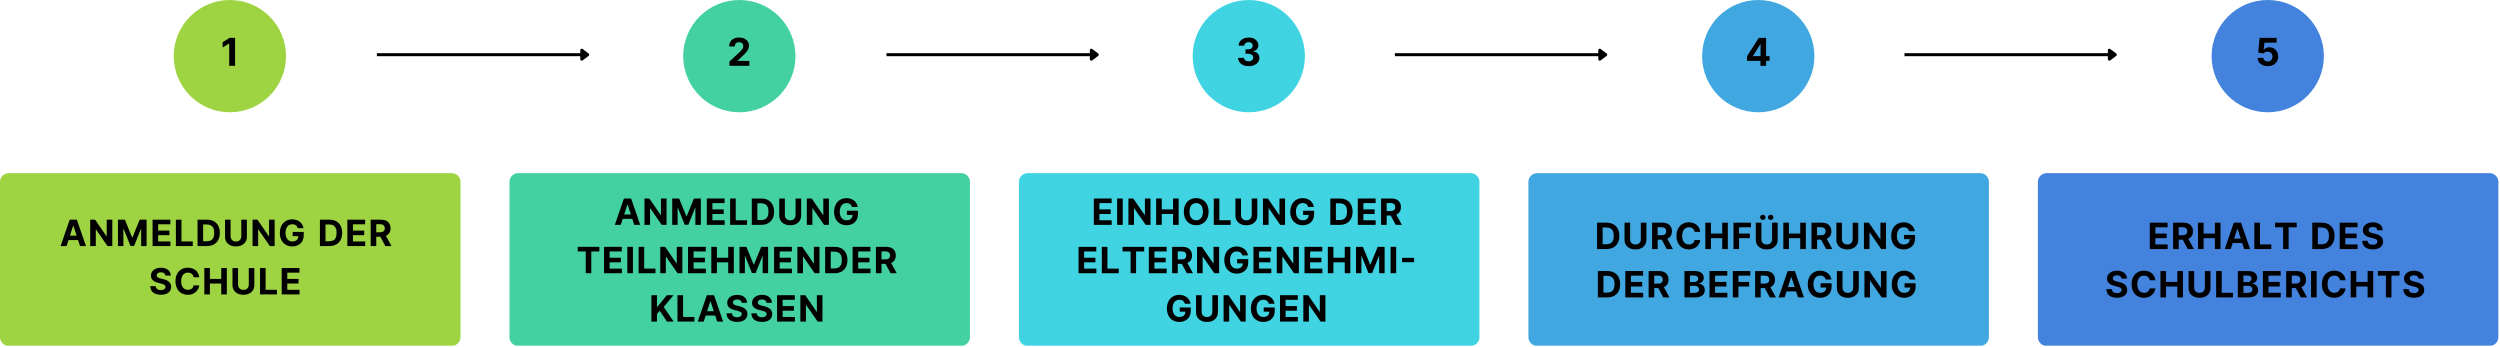 <?xml version="1.0" encoding="UTF-8" standalone="no"?>
<!DOCTYPE svg PUBLIC "-//W3C//DTD SVG 1.1//EN" "http://www.w3.org/Graphics/SVG/1.1/DTD/svg11.dtd">
<svg width="100%" height="100%" viewBox="0 0 627 87" version="1.1" xmlns="http://www.w3.org/2000/svg" xmlns:xlink="http://www.w3.org/1999/xlink" xml:space="preserve" xmlns:serif="http://www.serif.com/" style="fill-rule:evenodd;clip-rule:evenodd;">
    <g transform="matrix(0.223,0,0,-0.223,0,86.691)">
        <clipPath id="_clip1">
            <path d="M508.107,-0.243L9.8,-0.243C4.4,-0.243 0,4.157 0,9.557L0,184.2C0,189.6 4.4,194 9.8,194L508.107,194C513.507,194 517.907,189.6 517.907,184.2L517.907,9.557C517.907,4.157 513.507,-0.243 508.107,-0.243Z" clip-rule="nonzero"/>
        </clipPath>
        <g clip-path="url(#_clip1)">
            <rect x="0" y="0" width="518" height="194" style="fill:rgb(158,212,66);"/>
        </g>
    </g>
    <g transform="matrix(0.223,0,0,-0.223,127.774,86.691)">
        <clipPath id="_clip2">
            <path d="M508.107,-0.243L9.8,-0.243C4.4,-0.243 0,4.157 0,9.557L0,184.2C0,189.6 4.4,194 9.8,194L508.107,194C513.507,194 517.907,189.6 517.907,184.2L517.907,9.557C517.907,4.157 513.507,-0.243 508.107,-0.243Z" clip-rule="nonzero"/>
        </clipPath>
        <g clip-path="url(#_clip2)">
            <rect x="0" y="0" width="518" height="194" style="fill:rgb(67,209,161);"/>
        </g>
    </g>
    <g transform="matrix(0.223,0,0,-0.223,255.548,86.691)">
        <clipPath id="_clip3">
            <path d="M508.107,-0.243L9.8,-0.243C4.4,-0.243 0,4.157 0,9.557L0,184.2C0,189.6 4.4,194 9.8,194L508.107,194C513.507,194 517.907,189.6 517.907,184.2L517.907,9.557C517.907,4.157 513.507,-0.243 508.107,-0.243Z" clip-rule="nonzero"/>
        </clipPath>
        <g clip-path="url(#_clip3)">
            <rect x="0" y="0" width="518" height="194" style="fill:rgb(64,212,226);"/>
        </g>
    </g>
    <g transform="matrix(0.223,0,0,-0.223,383.322,86.691)">
        <clipPath id="_clip4">
            <path d="M508.107,-0.243L9.8,-0.243C4.4,-0.243 0,4.157 0,9.557L0,184.2C0,189.6 4.4,194 9.8,194L508.107,194C513.507,194 517.907,189.6 517.907,184.2L517.907,9.557C517.907,4.157 513.507,-0.243 508.107,-0.243Z" clip-rule="nonzero"/>
        </clipPath>
        <g clip-path="url(#_clip4)">
            <rect x="0" y="0" width="518" height="194" style="fill:rgb(64,167,225);"/>
        </g>
    </g>
    <g transform="matrix(0.223,0,0,-0.223,511.096,86.691)">
        <clipPath id="_clip5">
            <path d="M508.107,-0.243L9.8,-0.243C4.4,-0.243 0,4.157 0,9.557L0,184.2C0,189.6 4.4,194 9.8,194L508.107,194C513.507,194 517.907,189.6 517.907,184.2L517.907,9.557C517.907,4.157 513.507,-0.243 508.107,-0.243Z" clip-rule="nonzero"/>
        </clipPath>
        <g clip-path="url(#_clip5)">
            <rect x="0" y="0" width="518" height="194" style="fill:rgb(67,131,221);"/>
        </g>
    </g>
    <g transform="matrix(-0.44,0,0,0.44,71.731,7.392e-06)">
        <ellipse cx="32" cy="32" rx="32" ry="32" style="fill:rgb(158,212,66);"/>
    </g>
    <g transform="matrix(-0.44,0,0,0.44,199.506,7.392e-06)">
        <ellipse cx="32" cy="32" rx="32" ry="32" style="fill:rgb(67,209,161);"/>
    </g>
    <g transform="matrix(-0.44,0,0,0.44,327.28,7.392e-06)">
        <circle cx="32" cy="32" r="32" style="fill:rgb(64,212,226);"/>
    </g>
    <g transform="matrix(-0.44,0,0,0.44,455.054,7.392e-06)">
        <ellipse cx="32" cy="32" rx="32" ry="32" style="fill:rgb(64,167,225);"/>
    </g>
    <g transform="matrix(-0.44,0,0,0.44,582.828,7.392e-06)">
        <ellipse cx="32" cy="32" rx="32" ry="32" style="fill:rgb(67,131,221);"/>
    </g>
    <g transform="matrix(1,0,0,1,-70.812,-190.395)">
        <g transform="matrix(9.097,0,0,9.097,85.789,252.107)">
            <path d="M0.189,-0L0.024,-0L0.275,-0.727L0.473,-0.727L0.724,-0L0.559,-0L0.377,-0.561L0.371,-0.561L0.189,-0ZM0.178,-0.286L0.567,-0.286L0.567,-0.166L0.178,-0.166L0.178,-0.286Z" style="fill-rule:nonzero;"/>
        </g>
        <g transform="matrix(9.097,0,0,9.097,92.865,252.107)">
            <path d="M0.672,-0.727L0.672,-0L0.539,-0L0.222,-0.458L0.217,-0.458L0.217,-0L0.063,-0L0.063,-0.727L0.198,-0.727L0.512,-0.27L0.518,-0.27L0.518,-0.727L0.672,-0.727Z" style="fill-rule:nonzero;"/>
        </g>
        <g transform="matrix(9.097,0,0,9.097,99.825,252.107)">
            <path d="M0.063,-0.727L0.253,-0.727L0.453,-0.239L0.462,-0.239L0.662,-0.727L0.852,-0.727L0.852,-0L0.702,-0L0.702,-0.473L0.696,-0.473L0.508,-0.004L0.407,-0.004L0.218,-0.475L0.212,-0.475L0.212,-0L0.063,-0L0.063,-0.727Z" style="fill-rule:nonzero;"/>
        </g>
        <g transform="matrix(9.097,0,0,9.097,108.504,252.107)">
            <path d="M0.063,-0L0.063,-0.727L0.553,-0.727L0.553,-0.6L0.217,-0.6L0.217,-0.427L0.528,-0.427L0.528,-0.3L0.217,-0.3L0.217,-0.127L0.555,-0.127L0.555,-0L0.063,-0Z" style="fill-rule:nonzero;"/>
        </g>
        <g transform="matrix(9.097,0,0,9.097,114.349,252.107)">
            <path d="M0.063,-0L0.063,-0.727L0.217,-0.727L0.217,-0.127L0.529,-0.127L0.529,-0L0.063,-0Z" style="fill-rule:nonzero;"/>
        </g>
        <g transform="matrix(9.097,0,0,9.097,119.784,252.107)">
            <path d="M0.321,-0L0.063,-0L0.063,-0.727L0.323,-0.727C0.396,-0.727 0.459,-0.713 0.512,-0.684C0.565,-0.655 0.606,-0.613 0.634,-0.559C0.663,-0.505 0.677,-0.44 0.677,-0.364C0.677,-0.289 0.663,-0.223 0.634,-0.169C0.606,-0.115 0.565,-0.073 0.512,-0.044C0.458,-0.015 0.395,-0 0.321,-0ZM0.217,-0.132L0.315,-0.132C0.36,-0.132 0.398,-0.14 0.43,-0.156C0.461,-0.172 0.484,-0.198 0.5,-0.232C0.516,-0.266 0.523,-0.31 0.523,-0.364C0.523,-0.418 0.516,-0.462 0.5,-0.496C0.484,-0.53 0.461,-0.555 0.43,-0.571C0.399,-0.587 0.36,-0.596 0.315,-0.596L0.217,-0.596L0.217,-0.132Z" style="fill-rule:nonzero;"/>
        </g>
        <g transform="matrix(9.097,0,0,9.097,126.673,252.107)">
            <path d="M0.512,-0.727L0.666,-0.727L0.666,-0.255C0.666,-0.202 0.654,-0.156 0.628,-0.116C0.603,-0.076 0.568,-0.045 0.523,-0.023C0.478,-0.001 0.425,0.01 0.365,0.01C0.304,0.01 0.252,-0.001 0.206,-0.023C0.161,-0.045 0.126,-0.076 0.101,-0.116C0.076,-0.156 0.063,-0.202 0.063,-0.255L0.063,-0.727L0.217,-0.727L0.217,-0.268C0.217,-0.24 0.223,-0.216 0.235,-0.194C0.247,-0.173 0.265,-0.156 0.287,-0.143C0.309,-0.131 0.335,-0.125 0.365,-0.125C0.395,-0.125 0.421,-0.131 0.443,-0.143C0.465,-0.156 0.482,-0.173 0.494,-0.194C0.506,-0.216 0.512,-0.24 0.512,-0.268L0.512,-0.727Z" style="fill-rule:nonzero;"/>
        </g>
        <g transform="matrix(9.097,0,0,9.097,133.581,252.107)">
            <path d="M0.672,-0.727L0.672,-0L0.539,-0L0.222,-0.458L0.217,-0.458L0.217,-0L0.063,-0L0.063,-0.727L0.198,-0.727L0.512,-0.27L0.518,-0.27L0.518,-0.727L0.672,-0.727Z" style="fill-rule:nonzero;"/>
        </g>
        <g transform="matrix(9.097,0,0,9.097,140.541,252.107)">
            <path d="M0.545,-0.492C0.54,-0.509 0.533,-0.525 0.525,-0.538C0.516,-0.552 0.505,-0.563 0.492,-0.572C0.479,-0.582 0.464,-0.589 0.448,-0.594C0.431,-0.599 0.413,-0.601 0.393,-0.601C0.356,-0.601 0.323,-0.592 0.295,-0.574C0.267,-0.555 0.245,-0.528 0.23,-0.493C0.214,-0.458 0.206,-0.415 0.206,-0.364C0.206,-0.314 0.214,-0.271 0.229,-0.235C0.245,-0.2 0.267,-0.173 0.295,-0.154C0.323,-0.135 0.356,-0.126 0.395,-0.126C0.429,-0.126 0.459,-0.132 0.484,-0.145C0.509,-0.157 0.528,-0.175 0.541,-0.197C0.554,-0.22 0.56,-0.247 0.56,-0.278L0.592,-0.273L0.404,-0.273L0.404,-0.389L0.708,-0.389L0.708,-0.298C0.708,-0.234 0.695,-0.179 0.668,-0.133C0.641,-0.087 0.604,-0.052 0.556,-0.027C0.509,-0.002 0.455,0.01 0.394,0.01C0.326,0.01 0.266,-0.005 0.214,-0.035C0.163,-0.066 0.122,-0.108 0.094,-0.164C0.065,-0.22 0.05,-0.286 0.05,-0.363C0.05,-0.422 0.059,-0.474 0.076,-0.521C0.093,-0.567 0.117,-0.606 0.148,-0.638C0.179,-0.671 0.216,-0.695 0.257,-0.712C0.298,-0.729 0.343,-0.737 0.391,-0.737C0.432,-0.737 0.47,-0.731 0.506,-0.719C0.541,-0.707 0.573,-0.69 0.6,-0.669C0.628,-0.647 0.65,-0.621 0.668,-0.591C0.685,-0.561 0.697,-0.528 0.702,-0.492L0.545,-0.492Z" style="fill-rule:nonzero;"/>
        </g>
        <g transform="matrix(9.097,0,0,9.097,150.47,252.107)">
            <path d="M0.321,-0L0.063,-0L0.063,-0.727L0.323,-0.727C0.396,-0.727 0.459,-0.713 0.512,-0.684C0.565,-0.655 0.606,-0.613 0.634,-0.559C0.663,-0.505 0.677,-0.44 0.677,-0.364C0.677,-0.289 0.663,-0.223 0.634,-0.169C0.606,-0.115 0.565,-0.073 0.512,-0.044C0.458,-0.015 0.395,-0 0.321,-0ZM0.217,-0.132L0.315,-0.132C0.36,-0.132 0.398,-0.14 0.43,-0.156C0.461,-0.172 0.484,-0.198 0.5,-0.232C0.516,-0.266 0.523,-0.31 0.523,-0.364C0.523,-0.418 0.516,-0.462 0.5,-0.496C0.484,-0.53 0.461,-0.555 0.43,-0.571C0.399,-0.587 0.36,-0.596 0.315,-0.596L0.217,-0.596L0.217,-0.132Z" style="fill-rule:nonzero;"/>
        </g>
        <g transform="matrix(9.097,0,0,9.097,157.359,252.107)">
            <path d="M0.063,-0L0.063,-0.727L0.553,-0.727L0.553,-0.6L0.217,-0.6L0.217,-0.427L0.528,-0.427L0.528,-0.3L0.217,-0.3L0.217,-0.127L0.555,-0.127L0.555,-0L0.063,-0Z" style="fill-rule:nonzero;"/>
        </g>
        <g transform="matrix(9.097,0,0,9.097,163.205,252.107)">
            <path d="M0.063,-0L0.063,-0.727L0.35,-0.727C0.405,-0.727 0.452,-0.718 0.491,-0.698C0.53,-0.678 0.56,-0.651 0.58,-0.615C0.601,-0.58 0.611,-0.538 0.611,-0.49C0.611,-0.441 0.6,-0.4 0.58,-0.365C0.559,-0.331 0.529,-0.304 0.489,-0.286C0.45,-0.267 0.402,-0.258 0.346,-0.258L0.154,-0.258L0.154,-0.381L0.321,-0.381C0.351,-0.381 0.375,-0.385 0.395,-0.393C0.414,-0.402 0.428,-0.414 0.438,-0.43C0.448,-0.446 0.452,-0.466 0.452,-0.49C0.452,-0.514 0.448,-0.534 0.438,-0.551C0.428,-0.567 0.414,-0.58 0.394,-0.589C0.375,-0.597 0.35,-0.602 0.321,-0.602L0.217,-0.602L0.217,-0L0.063,-0ZM0.456,-0.331L0.637,-0L0.467,-0L0.29,-0.331L0.456,-0.331Z" style="fill-rule:nonzero;"/>
        </g>
        <g transform="matrix(9.097,0,0,9.097,108.141,264.234)">
            <path d="M0.458,-0.518C0.455,-0.547 0.443,-0.569 0.421,-0.585C0.4,-0.601 0.37,-0.609 0.333,-0.609C0.308,-0.609 0.287,-0.605 0.27,-0.598C0.253,-0.591 0.239,-0.582 0.23,-0.569C0.221,-0.557 0.217,-0.543 0.217,-0.527C0.216,-0.514 0.219,-0.503 0.225,-0.493C0.231,-0.484 0.239,-0.475 0.25,-0.468C0.261,-0.461 0.273,-0.455 0.287,-0.45C0.301,-0.445 0.316,-0.441 0.332,-0.437L0.397,-0.422C0.429,-0.414 0.458,-0.405 0.484,-0.393C0.511,-0.381 0.534,-0.367 0.553,-0.349C0.573,-0.332 0.588,-0.312 0.599,-0.288C0.609,-0.265 0.615,-0.238 0.615,-0.208C0.615,-0.163 0.604,-0.125 0.581,-0.092C0.559,-0.06 0.527,-0.034 0.485,-0.017C0.443,0.001 0.392,0.01 0.333,0.01C0.274,0.01 0.223,0.001 0.18,-0.017C0.136,-0.035 0.102,-0.061 0.078,-0.097C0.054,-0.132 0.041,-0.176 0.04,-0.228L0.189,-0.228C0.19,-0.204 0.197,-0.184 0.21,-0.167C0.222,-0.151 0.239,-0.139 0.26,-0.131C0.281,-0.123 0.304,-0.119 0.331,-0.119C0.357,-0.119 0.38,-0.122 0.399,-0.13C0.418,-0.138 0.433,-0.148 0.444,-0.162C0.455,-0.175 0.46,-0.191 0.46,-0.208C0.46,-0.224 0.455,-0.238 0.445,-0.249C0.436,-0.26 0.422,-0.27 0.404,-0.278C0.385,-0.286 0.363,-0.293 0.336,-0.299L0.257,-0.319C0.196,-0.334 0.147,-0.357 0.112,-0.389C0.076,-0.421 0.059,-0.463 0.059,-0.517C0.059,-0.561 0.07,-0.6 0.094,-0.632C0.118,-0.665 0.151,-0.691 0.192,-0.71C0.234,-0.728 0.281,-0.737 0.335,-0.737C0.388,-0.737 0.436,-0.728 0.476,-0.71C0.516,-0.691 0.548,-0.665 0.57,-0.632C0.593,-0.6 0.604,-0.561 0.605,-0.518L0.458,-0.518Z" style="fill-rule:nonzero;"/>
        </g>
        <g transform="matrix(9.097,0,0,9.097,114.371,264.234)">
            <path d="M0.705,-0.473L0.549,-0.473C0.547,-0.493 0.541,-0.511 0.532,-0.526C0.523,-0.542 0.512,-0.556 0.498,-0.567C0.484,-0.578 0.469,-0.586 0.451,-0.592C0.433,-0.598 0.414,-0.601 0.393,-0.601C0.355,-0.601 0.322,-0.592 0.294,-0.573C0.266,-0.555 0.245,-0.528 0.229,-0.492C0.214,-0.457 0.206,-0.414 0.206,-0.364C0.206,-0.312 0.214,-0.268 0.23,-0.233C0.245,-0.198 0.267,-0.171 0.295,-0.153C0.323,-0.135 0.355,-0.126 0.392,-0.126C0.412,-0.126 0.431,-0.129 0.449,-0.134C0.467,-0.14 0.482,-0.148 0.496,-0.158C0.51,-0.169 0.521,-0.182 0.53,-0.197C0.539,-0.212 0.546,-0.229 0.549,-0.249L0.705,-0.248C0.701,-0.214 0.691,-0.182 0.675,-0.151C0.659,-0.121 0.637,-0.093 0.611,-0.069C0.584,-0.044 0.552,-0.025 0.515,-0.011C0.478,0.003 0.436,0.01 0.389,0.01C0.324,0.01 0.266,-0.005 0.215,-0.034C0.164,-0.063 0.124,-0.106 0.095,-0.162C0.065,-0.217 0.05,-0.285 0.05,-0.364C0.05,-0.443 0.065,-0.51 0.095,-0.566C0.125,-0.622 0.165,-0.664 0.217,-0.693C0.268,-0.723 0.325,-0.737 0.389,-0.737C0.431,-0.737 0.47,-0.731 0.507,-0.719C0.543,-0.708 0.575,-0.69 0.603,-0.668C0.631,-0.645 0.653,-0.618 0.671,-0.585C0.689,-0.552 0.7,-0.515 0.705,-0.473Z" style="fill-rule:nonzero;"/>
        </g>
        <g transform="matrix(9.097,0,0,9.097,121.486,264.234)">
            <path d="M0.063,-0L0.063,-0.727L0.217,-0.727L0.217,-0.427L0.529,-0.427L0.529,-0.727L0.683,-0.727L0.683,-0L0.529,-0L0.529,-0.3L0.217,-0.3L0.217,-0L0.063,-0Z" style="fill-rule:nonzero;"/>
        </g>
        <g transform="matrix(9.097,0,0,9.097,128.546,264.234)">
            <path d="M0.512,-0.727L0.666,-0.727L0.666,-0.255C0.666,-0.202 0.654,-0.156 0.628,-0.116C0.603,-0.076 0.568,-0.045 0.523,-0.023C0.478,-0.001 0.425,0.01 0.365,0.01C0.304,0.01 0.252,-0.001 0.206,-0.023C0.161,-0.045 0.126,-0.076 0.101,-0.116C0.076,-0.156 0.063,-0.202 0.063,-0.255L0.063,-0.727L0.217,-0.727L0.217,-0.268C0.217,-0.24 0.223,-0.216 0.235,-0.194C0.247,-0.173 0.265,-0.156 0.287,-0.143C0.309,-0.131 0.335,-0.125 0.365,-0.125C0.395,-0.125 0.421,-0.131 0.443,-0.143C0.465,-0.156 0.482,-0.173 0.494,-0.194C0.506,-0.216 0.512,-0.24 0.512,-0.268L0.512,-0.727Z" style="fill-rule:nonzero;"/>
        </g>
        <g transform="matrix(9.097,0,0,9.097,135.454,264.234)">
            <path d="M0.063,-0L0.063,-0.727L0.217,-0.727L0.217,-0.127L0.529,-0.127L0.529,-0L0.063,-0Z" style="fill-rule:nonzero;"/>
        </g>
        <g transform="matrix(9.097,0,0,9.097,140.889,264.234)">
            <path d="M0.063,-0L0.063,-0.727L0.553,-0.727L0.553,-0.6L0.217,-0.6L0.217,-0.427L0.528,-0.427L0.528,-0.3L0.217,-0.3L0.217,-0.127L0.555,-0.127L0.555,-0L0.063,-0Z" style="fill-rule:nonzero;"/>
        </g>
    </g>
    <g transform="matrix(1,0,0,1,-70.812,-190.395)">
        <g transform="matrix(9.097,0,0,9.097,224.794,246.792)">
            <path d="M0.189,-0L0.024,-0L0.275,-0.727L0.473,-0.727L0.724,-0L0.559,-0L0.377,-0.561L0.371,-0.561L0.189,-0ZM0.178,-0.286L0.567,-0.286L0.567,-0.166L0.178,-0.166L0.178,-0.286Z" style="fill-rule:nonzero;"/>
        </g>
        <g transform="matrix(9.097,0,0,9.097,231.87,246.792)">
            <path d="M0.672,-0.727L0.672,-0L0.539,-0L0.222,-0.458L0.217,-0.458L0.217,-0L0.063,-0L0.063,-0.727L0.198,-0.727L0.512,-0.27L0.518,-0.27L0.518,-0.727L0.672,-0.727Z" style="fill-rule:nonzero;"/>
        </g>
        <g transform="matrix(9.097,0,0,9.097,238.83,246.792)">
            <path d="M0.063,-0.727L0.253,-0.727L0.453,-0.239L0.462,-0.239L0.662,-0.727L0.852,-0.727L0.852,-0L0.702,-0L0.702,-0.473L0.696,-0.473L0.508,-0.004L0.407,-0.004L0.218,-0.475L0.212,-0.475L0.212,-0L0.063,-0L0.063,-0.727Z" style="fill-rule:nonzero;"/>
        </g>
        <g transform="matrix(9.097,0,0,9.097,247.509,246.792)">
            <path d="M0.063,-0L0.063,-0.727L0.553,-0.727L0.553,-0.6L0.217,-0.6L0.217,-0.427L0.528,-0.427L0.528,-0.3L0.217,-0.3L0.217,-0.127L0.555,-0.127L0.555,-0L0.063,-0Z" style="fill-rule:nonzero;"/>
        </g>
        <g transform="matrix(9.097,0,0,9.097,253.354,246.792)">
            <path d="M0.063,-0L0.063,-0.727L0.217,-0.727L0.217,-0.127L0.529,-0.127L0.529,-0L0.063,-0Z" style="fill-rule:nonzero;"/>
        </g>
        <g transform="matrix(9.097,0,0,9.097,258.789,246.792)">
            <path d="M0.321,-0L0.063,-0L0.063,-0.727L0.323,-0.727C0.396,-0.727 0.459,-0.713 0.512,-0.684C0.565,-0.655 0.606,-0.613 0.634,-0.559C0.663,-0.505 0.677,-0.44 0.677,-0.364C0.677,-0.289 0.663,-0.223 0.634,-0.169C0.606,-0.115 0.565,-0.073 0.512,-0.044C0.458,-0.015 0.395,-0 0.321,-0ZM0.217,-0.132L0.315,-0.132C0.36,-0.132 0.398,-0.14 0.43,-0.156C0.461,-0.172 0.484,-0.198 0.5,-0.232C0.516,-0.266 0.523,-0.31 0.523,-0.364C0.523,-0.418 0.516,-0.462 0.5,-0.496C0.484,-0.53 0.461,-0.555 0.43,-0.571C0.399,-0.587 0.36,-0.596 0.315,-0.596L0.217,-0.596L0.217,-0.132Z" style="fill-rule:nonzero;"/>
        </g>
        <g transform="matrix(9.097,0,0,9.097,265.678,246.792)">
            <path d="M0.512,-0.727L0.666,-0.727L0.666,-0.255C0.666,-0.202 0.654,-0.156 0.628,-0.116C0.603,-0.076 0.568,-0.045 0.523,-0.023C0.478,-0.001 0.425,0.01 0.365,0.01C0.304,0.01 0.252,-0.001 0.206,-0.023C0.161,-0.045 0.126,-0.076 0.101,-0.116C0.076,-0.156 0.063,-0.202 0.063,-0.255L0.063,-0.727L0.217,-0.727L0.217,-0.268C0.217,-0.24 0.223,-0.216 0.235,-0.194C0.247,-0.173 0.265,-0.156 0.287,-0.143C0.309,-0.131 0.335,-0.125 0.365,-0.125C0.395,-0.125 0.421,-0.131 0.443,-0.143C0.465,-0.156 0.482,-0.173 0.494,-0.194C0.506,-0.216 0.512,-0.24 0.512,-0.268L0.512,-0.727Z" style="fill-rule:nonzero;"/>
        </g>
        <g transform="matrix(9.097,0,0,9.097,272.587,246.792)">
            <path d="M0.672,-0.727L0.672,-0L0.539,-0L0.222,-0.458L0.217,-0.458L0.217,-0L0.063,-0L0.063,-0.727L0.198,-0.727L0.512,-0.27L0.518,-0.27L0.518,-0.727L0.672,-0.727Z" style="fill-rule:nonzero;"/>
        </g>
        <g transform="matrix(9.097,0,0,9.097,279.547,246.792)">
            <path d="M0.545,-0.492C0.54,-0.509 0.533,-0.525 0.525,-0.538C0.516,-0.552 0.505,-0.563 0.492,-0.572C0.479,-0.582 0.464,-0.589 0.448,-0.594C0.431,-0.599 0.413,-0.601 0.393,-0.601C0.356,-0.601 0.323,-0.592 0.295,-0.574C0.267,-0.555 0.245,-0.528 0.23,-0.493C0.214,-0.458 0.206,-0.415 0.206,-0.364C0.206,-0.314 0.214,-0.271 0.229,-0.235C0.245,-0.2 0.267,-0.173 0.295,-0.154C0.323,-0.135 0.356,-0.126 0.395,-0.126C0.429,-0.126 0.459,-0.132 0.484,-0.145C0.509,-0.157 0.528,-0.175 0.541,-0.197C0.554,-0.22 0.56,-0.247 0.56,-0.278L0.592,-0.273L0.404,-0.273L0.404,-0.389L0.708,-0.389L0.708,-0.298C0.708,-0.234 0.695,-0.179 0.668,-0.133C0.641,-0.087 0.604,-0.052 0.556,-0.027C0.509,-0.002 0.455,0.01 0.394,0.01C0.326,0.01 0.266,-0.005 0.214,-0.035C0.163,-0.066 0.122,-0.108 0.094,-0.164C0.065,-0.22 0.05,-0.286 0.05,-0.363C0.05,-0.422 0.059,-0.474 0.076,-0.521C0.093,-0.567 0.117,-0.606 0.148,-0.638C0.179,-0.671 0.216,-0.695 0.257,-0.712C0.298,-0.729 0.343,-0.737 0.391,-0.737C0.432,-0.737 0.47,-0.731 0.506,-0.719C0.541,-0.707 0.573,-0.69 0.6,-0.669C0.628,-0.647 0.65,-0.621 0.668,-0.591C0.685,-0.561 0.697,-0.528 0.702,-0.492L0.545,-0.492Z" style="fill-rule:nonzero;"/>
        </g>
        <g transform="matrix(9.097,0,0,9.097,215.377,258.919)">
            <path d="M0.036,-0.6L0.036,-0.727L0.633,-0.727L0.633,-0.6L0.41,-0.6L0.41,-0L0.258,-0L0.258,-0.6L0.036,-0.6Z" style="fill-rule:nonzero;"/>
        </g>
        <g transform="matrix(9.097,0,0,9.097,221.73,258.919)">
            <path d="M0.063,-0L0.063,-0.727L0.553,-0.727L0.553,-0.6L0.217,-0.6L0.217,-0.427L0.528,-0.427L0.528,-0.3L0.217,-0.3L0.217,-0.127L0.555,-0.127L0.555,-0L0.063,-0Z" style="fill-rule:nonzero;"/>
        </g>
        <g transform="matrix(9.097,0,0,9.097,227.575,258.919)">
            <rect x="0.063" y="-0.727" width="0.154" height="0.727" style="fill-rule:nonzero;"/>
        </g>
        <g transform="matrix(9.097,0,0,9.097,230.4,258.919)">
            <path d="M0.063,-0L0.063,-0.727L0.217,-0.727L0.217,-0.127L0.529,-0.127L0.529,-0L0.063,-0Z" style="fill-rule:nonzero;"/>
        </g>
        <g transform="matrix(9.097,0,0,9.097,235.835,258.919)">
            <path d="M0.672,-0.727L0.672,-0L0.539,-0L0.222,-0.458L0.217,-0.458L0.217,-0L0.063,-0L0.063,-0.727L0.198,-0.727L0.512,-0.27L0.518,-0.27L0.518,-0.727L0.672,-0.727Z" style="fill-rule:nonzero;"/>
        </g>
        <g transform="matrix(9.097,0,0,9.097,242.795,258.919)">
            <path d="M0.063,-0L0.063,-0.727L0.553,-0.727L0.553,-0.6L0.217,-0.6L0.217,-0.427L0.528,-0.427L0.528,-0.3L0.217,-0.3L0.217,-0.127L0.555,-0.127L0.555,-0L0.063,-0Z" style="fill-rule:nonzero;"/>
        </g>
        <g transform="matrix(9.097,0,0,9.097,248.641,258.919)">
            <path d="M0.063,-0L0.063,-0.727L0.217,-0.727L0.217,-0.427L0.529,-0.427L0.529,-0.727L0.683,-0.727L0.683,-0L0.529,-0L0.529,-0.3L0.217,-0.3L0.217,-0L0.063,-0Z" style="fill-rule:nonzero;"/>
        </g>
        <g transform="matrix(9.097,0,0,9.097,255.701,258.919)">
            <path d="M0.063,-0.727L0.253,-0.727L0.453,-0.239L0.462,-0.239L0.662,-0.727L0.852,-0.727L0.852,-0L0.702,-0L0.702,-0.473L0.696,-0.473L0.508,-0.004L0.407,-0.004L0.218,-0.475L0.212,-0.475L0.212,-0L0.063,-0L0.063,-0.727Z" style="fill-rule:nonzero;"/>
        </g>
        <g transform="matrix(9.097,0,0,9.097,264.379,258.919)">
            <path d="M0.063,-0L0.063,-0.727L0.553,-0.727L0.553,-0.6L0.217,-0.6L0.217,-0.427L0.528,-0.427L0.528,-0.3L0.217,-0.3L0.217,-0.127L0.555,-0.127L0.555,-0L0.063,-0Z" style="fill-rule:nonzero;"/>
        </g>
        <g transform="matrix(9.097,0,0,9.097,270.225,258.919)">
            <path d="M0.672,-0.727L0.672,-0L0.539,-0L0.222,-0.458L0.217,-0.458L0.217,-0L0.063,-0L0.063,-0.727L0.198,-0.727L0.512,-0.27L0.518,-0.27L0.518,-0.727L0.672,-0.727Z" style="fill-rule:nonzero;"/>
        </g>
        <g transform="matrix(9.097,0,0,9.097,277.185,258.919)">
            <path d="M0.321,-0L0.063,-0L0.063,-0.727L0.323,-0.727C0.396,-0.727 0.459,-0.713 0.512,-0.684C0.565,-0.655 0.606,-0.613 0.634,-0.559C0.663,-0.505 0.677,-0.44 0.677,-0.364C0.677,-0.289 0.663,-0.223 0.634,-0.169C0.606,-0.115 0.565,-0.073 0.512,-0.044C0.458,-0.015 0.395,-0 0.321,-0ZM0.217,-0.132L0.315,-0.132C0.36,-0.132 0.398,-0.14 0.43,-0.156C0.461,-0.172 0.484,-0.198 0.5,-0.232C0.516,-0.266 0.523,-0.31 0.523,-0.364C0.523,-0.418 0.516,-0.462 0.5,-0.496C0.484,-0.53 0.461,-0.555 0.43,-0.571C0.399,-0.587 0.36,-0.596 0.315,-0.596L0.217,-0.596L0.217,-0.132Z" style="fill-rule:nonzero;"/>
        </g>
        <g transform="matrix(9.097,0,0,9.097,284.074,258.919)">
            <path d="M0.063,-0L0.063,-0.727L0.553,-0.727L0.553,-0.6L0.217,-0.6L0.217,-0.427L0.528,-0.427L0.528,-0.3L0.217,-0.3L0.217,-0.127L0.555,-0.127L0.555,-0L0.063,-0Z" style="fill-rule:nonzero;"/>
        </g>
        <g transform="matrix(9.097,0,0,9.097,289.919,258.919)">
            <path d="M0.063,-0L0.063,-0.727L0.35,-0.727C0.405,-0.727 0.452,-0.718 0.491,-0.698C0.53,-0.678 0.56,-0.651 0.58,-0.615C0.601,-0.58 0.611,-0.538 0.611,-0.49C0.611,-0.441 0.6,-0.4 0.58,-0.365C0.559,-0.331 0.529,-0.304 0.489,-0.286C0.45,-0.267 0.402,-0.258 0.346,-0.258L0.154,-0.258L0.154,-0.381L0.321,-0.381C0.351,-0.381 0.375,-0.385 0.395,-0.393C0.414,-0.402 0.428,-0.414 0.438,-0.43C0.448,-0.446 0.452,-0.466 0.452,-0.49C0.452,-0.514 0.448,-0.534 0.438,-0.551C0.428,-0.567 0.414,-0.58 0.394,-0.589C0.375,-0.597 0.35,-0.602 0.321,-0.602L0.217,-0.602L0.217,-0L0.063,-0ZM0.456,-0.331L0.637,-0L0.467,-0L0.29,-0.331L0.456,-0.331Z" style="fill-rule:nonzero;"/>
        </g>
        <g transform="matrix(9.097,0,0,9.097,233.607,271.046)">
            <path d="M0.063,-0L0.063,-0.727L0.217,-0.727L0.217,-0.407L0.227,-0.407L0.488,-0.727L0.673,-0.727L0.403,-0.402L0.676,-0L0.492,-0L0.293,-0.299L0.217,-0.207L0.217,-0L0.063,-0Z" style="fill-rule:nonzero;"/>
        </g>
        <g transform="matrix(9.097,0,0,9.097,240.153,271.046)">
            <path d="M0.063,-0L0.063,-0.727L0.217,-0.727L0.217,-0.127L0.529,-0.127L0.529,-0L0.063,-0Z" style="fill-rule:nonzero;"/>
        </g>
        <g transform="matrix(9.097,0,0,9.097,245.589,271.046)">
            <path d="M0.189,-0L0.024,-0L0.275,-0.727L0.473,-0.727L0.724,-0L0.559,-0L0.377,-0.561L0.371,-0.561L0.189,-0ZM0.178,-0.286L0.567,-0.286L0.567,-0.166L0.178,-0.166L0.178,-0.286Z" style="fill-rule:nonzero;"/>
        </g>
        <g transform="matrix(9.097,0,0,9.097,252.665,271.046)">
            <path d="M0.458,-0.518C0.455,-0.547 0.443,-0.569 0.421,-0.585C0.4,-0.601 0.37,-0.609 0.333,-0.609C0.308,-0.609 0.287,-0.605 0.27,-0.598C0.253,-0.591 0.239,-0.582 0.23,-0.569C0.221,-0.557 0.217,-0.543 0.217,-0.527C0.216,-0.514 0.219,-0.503 0.225,-0.493C0.231,-0.484 0.239,-0.475 0.25,-0.468C0.261,-0.461 0.273,-0.455 0.287,-0.45C0.301,-0.445 0.316,-0.441 0.332,-0.437L0.397,-0.422C0.429,-0.414 0.458,-0.405 0.484,-0.393C0.511,-0.381 0.534,-0.367 0.553,-0.349C0.573,-0.332 0.588,-0.312 0.599,-0.288C0.609,-0.265 0.615,-0.238 0.615,-0.208C0.615,-0.163 0.604,-0.125 0.581,-0.092C0.559,-0.06 0.527,-0.034 0.485,-0.017C0.443,0.001 0.392,0.01 0.333,0.01C0.274,0.01 0.223,0.001 0.18,-0.017C0.136,-0.035 0.102,-0.061 0.078,-0.097C0.054,-0.132 0.041,-0.176 0.04,-0.228L0.189,-0.228C0.19,-0.204 0.197,-0.184 0.21,-0.167C0.222,-0.151 0.239,-0.139 0.26,-0.131C0.281,-0.123 0.304,-0.119 0.331,-0.119C0.357,-0.119 0.38,-0.122 0.399,-0.13C0.418,-0.138 0.433,-0.148 0.444,-0.162C0.455,-0.175 0.46,-0.191 0.46,-0.208C0.46,-0.224 0.455,-0.238 0.445,-0.249C0.436,-0.26 0.422,-0.27 0.404,-0.278C0.385,-0.286 0.363,-0.293 0.336,-0.299L0.257,-0.319C0.196,-0.334 0.147,-0.357 0.112,-0.389C0.076,-0.421 0.059,-0.463 0.059,-0.517C0.059,-0.561 0.07,-0.6 0.094,-0.632C0.118,-0.665 0.151,-0.691 0.192,-0.71C0.234,-0.728 0.281,-0.737 0.335,-0.737C0.388,-0.737 0.436,-0.728 0.476,-0.71C0.516,-0.691 0.548,-0.665 0.57,-0.632C0.593,-0.6 0.604,-0.561 0.605,-0.518L0.458,-0.518Z" style="fill-rule:nonzero;"/>
        </g>
        <g transform="matrix(9.097,0,0,9.097,258.895,271.046)">
            <path d="M0.458,-0.518C0.455,-0.547 0.443,-0.569 0.421,-0.585C0.4,-0.601 0.37,-0.609 0.333,-0.609C0.308,-0.609 0.287,-0.605 0.27,-0.598C0.253,-0.591 0.239,-0.582 0.23,-0.569C0.221,-0.557 0.217,-0.543 0.217,-0.527C0.216,-0.514 0.219,-0.503 0.225,-0.493C0.231,-0.484 0.239,-0.475 0.25,-0.468C0.261,-0.461 0.273,-0.455 0.287,-0.45C0.301,-0.445 0.316,-0.441 0.332,-0.437L0.397,-0.422C0.429,-0.414 0.458,-0.405 0.484,-0.393C0.511,-0.381 0.534,-0.367 0.553,-0.349C0.573,-0.332 0.588,-0.312 0.599,-0.288C0.609,-0.265 0.615,-0.238 0.615,-0.208C0.615,-0.163 0.604,-0.125 0.581,-0.092C0.559,-0.06 0.527,-0.034 0.485,-0.017C0.443,0.001 0.392,0.01 0.333,0.01C0.274,0.01 0.223,0.001 0.18,-0.017C0.136,-0.035 0.102,-0.061 0.078,-0.097C0.054,-0.132 0.041,-0.176 0.04,-0.228L0.189,-0.228C0.19,-0.204 0.197,-0.184 0.21,-0.167C0.222,-0.151 0.239,-0.139 0.26,-0.131C0.281,-0.123 0.304,-0.119 0.331,-0.119C0.357,-0.119 0.38,-0.122 0.399,-0.13C0.418,-0.138 0.433,-0.148 0.444,-0.162C0.455,-0.175 0.46,-0.191 0.46,-0.208C0.46,-0.224 0.455,-0.238 0.445,-0.249C0.436,-0.26 0.422,-0.27 0.404,-0.278C0.385,-0.286 0.363,-0.293 0.336,-0.299L0.257,-0.319C0.196,-0.334 0.147,-0.357 0.112,-0.389C0.076,-0.421 0.059,-0.463 0.059,-0.517C0.059,-0.561 0.07,-0.6 0.094,-0.632C0.118,-0.665 0.151,-0.691 0.192,-0.71C0.234,-0.728 0.281,-0.737 0.335,-0.737C0.388,-0.737 0.436,-0.728 0.476,-0.71C0.516,-0.691 0.548,-0.665 0.57,-0.632C0.593,-0.6 0.604,-0.561 0.605,-0.518L0.458,-0.518Z" style="fill-rule:nonzero;"/>
        </g>
        <g transform="matrix(9.097,0,0,9.097,265.125,271.046)">
            <path d="M0.063,-0L0.063,-0.727L0.553,-0.727L0.553,-0.6L0.217,-0.6L0.217,-0.427L0.528,-0.427L0.528,-0.3L0.217,-0.3L0.217,-0.127L0.555,-0.127L0.555,-0L0.063,-0Z" style="fill-rule:nonzero;"/>
        </g>
        <g transform="matrix(9.097,0,0,9.097,270.97,271.046)">
            <path d="M0.672,-0.727L0.672,-0L0.539,-0L0.222,-0.458L0.217,-0.458L0.217,-0L0.063,-0L0.063,-0.727L0.198,-0.727L0.512,-0.27L0.518,-0.27L0.518,-0.727L0.672,-0.727Z" style="fill-rule:nonzero;"/>
        </g>
    </g>
    <g transform="matrix(1,0,0,1,-70.812,-190.395)">
        <g transform="matrix(9.097,0,0,9.097,344.572,246.792)">
            <path d="M0.063,-0L0.063,-0.727L0.553,-0.727L0.553,-0.6L0.217,-0.6L0.217,-0.427L0.528,-0.427L0.528,-0.3L0.217,-0.3L0.217,-0.127L0.555,-0.127L0.555,-0L0.063,-0Z" style="fill-rule:nonzero;"/>
        </g>
        <g transform="matrix(9.097,0,0,9.097,350.418,246.792)">
            <rect x="0.063" y="-0.727" width="0.154" height="0.727" style="fill-rule:nonzero;"/>
        </g>
        <g transform="matrix(9.097,0,0,9.097,353.243,246.792)">
            <path d="M0.672,-0.727L0.672,-0L0.539,-0L0.222,-0.458L0.217,-0.458L0.217,-0L0.063,-0L0.063,-0.727L0.198,-0.727L0.512,-0.27L0.518,-0.27L0.518,-0.727L0.672,-0.727Z" style="fill-rule:nonzero;"/>
        </g>
        <g transform="matrix(9.097,0,0,9.097,360.203,246.792)">
            <path d="M0.063,-0L0.063,-0.727L0.217,-0.727L0.217,-0.427L0.529,-0.427L0.529,-0.727L0.683,-0.727L0.683,-0L0.529,-0L0.529,-0.3L0.217,-0.3L0.217,-0L0.063,-0Z" style="fill-rule:nonzero;"/>
        </g>
        <g transform="matrix(9.097,0,0,9.097,367.263,246.792)">
            <path d="M0.732,-0.364C0.732,-0.284 0.717,-0.217 0.687,-0.161C0.657,-0.106 0.616,-0.063 0.564,-0.034C0.513,-0.005 0.455,0.01 0.391,0.01C0.326,0.01 0.268,-0.005 0.217,-0.034C0.166,-0.063 0.125,-0.106 0.095,-0.162C0.065,-0.217 0.05,-0.285 0.05,-0.364C0.05,-0.443 0.065,-0.51 0.095,-0.566C0.125,-0.622 0.166,-0.664 0.217,-0.693C0.268,-0.723 0.326,-0.737 0.391,-0.737C0.455,-0.737 0.513,-0.723 0.564,-0.693C0.616,-0.664 0.657,-0.622 0.687,-0.566C0.717,-0.51 0.732,-0.443 0.732,-0.364ZM0.576,-0.364C0.576,-0.415 0.568,-0.458 0.553,-0.494C0.537,-0.529 0.516,-0.556 0.488,-0.574C0.461,-0.592 0.428,-0.601 0.391,-0.601C0.354,-0.601 0.321,-0.592 0.294,-0.574C0.266,-0.556 0.244,-0.529 0.229,-0.494C0.214,-0.458 0.206,-0.415 0.206,-0.364C0.206,-0.312 0.214,-0.269 0.229,-0.234C0.244,-0.198 0.266,-0.172 0.294,-0.153C0.321,-0.135 0.354,-0.126 0.391,-0.126C0.428,-0.126 0.461,-0.135 0.488,-0.153C0.516,-0.172 0.537,-0.198 0.553,-0.234C0.568,-0.269 0.576,-0.312 0.576,-0.364Z" style="fill-rule:nonzero;"/>
        </g>
        <g transform="matrix(9.097,0,0,9.097,374.649,246.792)">
            <path d="M0.063,-0L0.063,-0.727L0.217,-0.727L0.217,-0.127L0.529,-0.127L0.529,-0L0.063,-0Z" style="fill-rule:nonzero;"/>
        </g>
        <g transform="matrix(9.097,0,0,9.097,380.085,246.792)">
            <path d="M0.512,-0.727L0.666,-0.727L0.666,-0.255C0.666,-0.202 0.654,-0.156 0.628,-0.116C0.603,-0.076 0.568,-0.045 0.523,-0.023C0.478,-0.001 0.425,0.01 0.365,0.01C0.304,0.01 0.252,-0.001 0.206,-0.023C0.161,-0.045 0.126,-0.076 0.101,-0.116C0.076,-0.156 0.063,-0.202 0.063,-0.255L0.063,-0.727L0.217,-0.727L0.217,-0.268C0.217,-0.24 0.223,-0.216 0.235,-0.194C0.247,-0.173 0.265,-0.156 0.287,-0.143C0.309,-0.131 0.335,-0.125 0.365,-0.125C0.395,-0.125 0.421,-0.131 0.443,-0.143C0.465,-0.156 0.482,-0.173 0.494,-0.194C0.506,-0.216 0.512,-0.24 0.512,-0.268L0.512,-0.727Z" style="fill-rule:nonzero;"/>
        </g>
        <g transform="matrix(9.097,0,0,9.097,386.993,246.792)">
            <path d="M0.672,-0.727L0.672,-0L0.539,-0L0.222,-0.458L0.217,-0.458L0.217,-0L0.063,-0L0.063,-0.727L0.198,-0.727L0.512,-0.27L0.518,-0.27L0.518,-0.727L0.672,-0.727Z" style="fill-rule:nonzero;"/>
        </g>
        <g transform="matrix(9.097,0,0,9.097,393.953,246.792)">
            <path d="M0.545,-0.492C0.54,-0.509 0.533,-0.525 0.525,-0.538C0.516,-0.552 0.505,-0.563 0.492,-0.572C0.479,-0.582 0.464,-0.589 0.448,-0.594C0.431,-0.599 0.413,-0.601 0.393,-0.601C0.356,-0.601 0.323,-0.592 0.295,-0.574C0.267,-0.555 0.245,-0.528 0.23,-0.493C0.214,-0.458 0.206,-0.415 0.206,-0.364C0.206,-0.314 0.214,-0.271 0.229,-0.235C0.245,-0.2 0.267,-0.173 0.295,-0.154C0.323,-0.135 0.356,-0.126 0.395,-0.126C0.429,-0.126 0.459,-0.132 0.484,-0.145C0.509,-0.157 0.528,-0.175 0.541,-0.197C0.554,-0.22 0.56,-0.247 0.56,-0.278L0.592,-0.273L0.404,-0.273L0.404,-0.389L0.708,-0.389L0.708,-0.298C0.708,-0.234 0.695,-0.179 0.668,-0.133C0.641,-0.087 0.604,-0.052 0.556,-0.027C0.509,-0.002 0.455,0.01 0.394,0.01C0.326,0.01 0.266,-0.005 0.214,-0.035C0.163,-0.066 0.122,-0.108 0.094,-0.164C0.065,-0.22 0.05,-0.286 0.05,-0.363C0.05,-0.422 0.059,-0.474 0.076,-0.521C0.093,-0.567 0.117,-0.606 0.148,-0.638C0.179,-0.671 0.216,-0.695 0.257,-0.712C0.298,-0.729 0.343,-0.737 0.391,-0.737C0.432,-0.737 0.47,-0.731 0.506,-0.719C0.541,-0.707 0.573,-0.69 0.6,-0.669C0.628,-0.647 0.65,-0.621 0.668,-0.591C0.685,-0.561 0.697,-0.528 0.702,-0.492L0.545,-0.492Z" style="fill-rule:nonzero;"/>
        </g>
        <g transform="matrix(9.097,0,0,9.097,403.882,246.792)">
            <path d="M0.321,-0L0.063,-0L0.063,-0.727L0.323,-0.727C0.396,-0.727 0.459,-0.713 0.512,-0.684C0.565,-0.655 0.606,-0.613 0.634,-0.559C0.663,-0.505 0.677,-0.44 0.677,-0.364C0.677,-0.289 0.663,-0.223 0.634,-0.169C0.606,-0.115 0.565,-0.073 0.512,-0.044C0.458,-0.015 0.395,-0 0.321,-0ZM0.217,-0.132L0.315,-0.132C0.36,-0.132 0.398,-0.14 0.43,-0.156C0.461,-0.172 0.484,-0.198 0.5,-0.232C0.516,-0.266 0.523,-0.31 0.523,-0.364C0.523,-0.418 0.516,-0.462 0.5,-0.496C0.484,-0.53 0.461,-0.555 0.43,-0.571C0.399,-0.587 0.36,-0.596 0.315,-0.596L0.217,-0.596L0.217,-0.132Z" style="fill-rule:nonzero;"/>
        </g>
        <g transform="matrix(9.097,0,0,9.097,410.771,246.792)">
            <path d="M0.063,-0L0.063,-0.727L0.553,-0.727L0.553,-0.6L0.217,-0.6L0.217,-0.427L0.528,-0.427L0.528,-0.3L0.217,-0.3L0.217,-0.127L0.555,-0.127L0.555,-0L0.063,-0Z" style="fill-rule:nonzero;"/>
        </g>
        <g transform="matrix(9.097,0,0,9.097,416.616,246.792)">
            <path d="M0.063,-0L0.063,-0.727L0.35,-0.727C0.405,-0.727 0.452,-0.718 0.491,-0.698C0.53,-0.678 0.56,-0.651 0.58,-0.615C0.601,-0.58 0.611,-0.538 0.611,-0.49C0.611,-0.441 0.6,-0.4 0.58,-0.365C0.559,-0.331 0.529,-0.304 0.489,-0.286C0.45,-0.267 0.402,-0.258 0.346,-0.258L0.154,-0.258L0.154,-0.381L0.321,-0.381C0.351,-0.381 0.375,-0.385 0.395,-0.393C0.414,-0.402 0.428,-0.414 0.438,-0.43C0.448,-0.446 0.452,-0.466 0.452,-0.49C0.452,-0.514 0.448,-0.534 0.438,-0.551C0.428,-0.567 0.414,-0.58 0.394,-0.589C0.375,-0.597 0.35,-0.602 0.321,-0.602L0.217,-0.602L0.217,-0L0.063,-0ZM0.456,-0.331L0.637,-0L0.467,-0L0.29,-0.331L0.456,-0.331Z" style="fill-rule:nonzero;"/>
        </g>
        <g transform="matrix(9.097,0,0,9.097,340.735,258.919)">
            <path d="M0.063,-0L0.063,-0.727L0.553,-0.727L0.553,-0.6L0.217,-0.6L0.217,-0.427L0.528,-0.427L0.528,-0.3L0.217,-0.3L0.217,-0.127L0.555,-0.127L0.555,-0L0.063,-0Z" style="fill-rule:nonzero;"/>
        </g>
        <g transform="matrix(9.097,0,0,9.097,346.58,258.919)">
            <path d="M0.063,-0L0.063,-0.727L0.217,-0.727L0.217,-0.127L0.529,-0.127L0.529,-0L0.063,-0Z" style="fill-rule:nonzero;"/>
        </g>
        <g transform="matrix(9.097,0,0,9.097,352.015,258.919)">
            <path d="M0.036,-0.6L0.036,-0.727L0.633,-0.727L0.633,-0.6L0.41,-0.6L0.41,-0L0.258,-0L0.258,-0.6L0.036,-0.6Z" style="fill-rule:nonzero;"/>
        </g>
        <g transform="matrix(9.097,0,0,9.097,358.368,258.919)">
            <path d="M0.063,-0L0.063,-0.727L0.553,-0.727L0.553,-0.6L0.217,-0.6L0.217,-0.427L0.528,-0.427L0.528,-0.3L0.217,-0.3L0.217,-0.127L0.555,-0.127L0.555,-0L0.063,-0Z" style="fill-rule:nonzero;"/>
        </g>
        <g transform="matrix(9.097,0,0,9.097,364.213,258.919)">
            <path d="M0.063,-0L0.063,-0.727L0.35,-0.727C0.405,-0.727 0.452,-0.718 0.491,-0.698C0.53,-0.678 0.56,-0.651 0.58,-0.615C0.601,-0.58 0.611,-0.538 0.611,-0.49C0.611,-0.441 0.6,-0.4 0.58,-0.365C0.559,-0.331 0.529,-0.304 0.489,-0.286C0.45,-0.267 0.402,-0.258 0.346,-0.258L0.154,-0.258L0.154,-0.381L0.321,-0.381C0.351,-0.381 0.375,-0.385 0.395,-0.393C0.414,-0.402 0.428,-0.414 0.438,-0.43C0.448,-0.446 0.452,-0.466 0.452,-0.49C0.452,-0.514 0.448,-0.534 0.438,-0.551C0.428,-0.567 0.414,-0.58 0.394,-0.589C0.375,-0.597 0.35,-0.602 0.321,-0.602L0.217,-0.602L0.217,-0L0.063,-0ZM0.456,-0.331L0.637,-0L0.467,-0L0.29,-0.331L0.456,-0.331Z" style="fill-rule:nonzero;"/>
        </g>
        <g transform="matrix(9.097,0,0,9.097,370.456,258.919)">
            <path d="M0.672,-0.727L0.672,-0L0.539,-0L0.222,-0.458L0.217,-0.458L0.217,-0L0.063,-0L0.063,-0.727L0.198,-0.727L0.512,-0.27L0.518,-0.27L0.518,-0.727L0.672,-0.727Z" style="fill-rule:nonzero;"/>
        </g>
        <g transform="matrix(9.097,0,0,9.097,377.416,258.919)">
            <path d="M0.545,-0.492C0.54,-0.509 0.533,-0.525 0.525,-0.538C0.516,-0.552 0.505,-0.563 0.492,-0.572C0.479,-0.582 0.464,-0.589 0.448,-0.594C0.431,-0.599 0.413,-0.601 0.393,-0.601C0.356,-0.601 0.323,-0.592 0.295,-0.574C0.267,-0.555 0.245,-0.528 0.23,-0.493C0.214,-0.458 0.206,-0.415 0.206,-0.364C0.206,-0.314 0.214,-0.271 0.229,-0.235C0.245,-0.2 0.267,-0.173 0.295,-0.154C0.323,-0.135 0.356,-0.126 0.395,-0.126C0.429,-0.126 0.459,-0.132 0.484,-0.145C0.509,-0.157 0.528,-0.175 0.541,-0.197C0.554,-0.22 0.56,-0.247 0.56,-0.278L0.592,-0.273L0.404,-0.273L0.404,-0.389L0.708,-0.389L0.708,-0.298C0.708,-0.234 0.695,-0.179 0.668,-0.133C0.641,-0.087 0.604,-0.052 0.556,-0.027C0.509,-0.002 0.455,0.01 0.394,0.01C0.326,0.01 0.266,-0.005 0.214,-0.035C0.163,-0.066 0.122,-0.108 0.094,-0.164C0.065,-0.22 0.05,-0.286 0.05,-0.363C0.05,-0.422 0.059,-0.474 0.076,-0.521C0.093,-0.567 0.117,-0.606 0.148,-0.638C0.179,-0.671 0.216,-0.695 0.257,-0.712C0.298,-0.729 0.343,-0.737 0.391,-0.737C0.432,-0.737 0.47,-0.731 0.506,-0.719C0.541,-0.707 0.573,-0.69 0.6,-0.669C0.628,-0.647 0.65,-0.621 0.668,-0.591C0.685,-0.561 0.697,-0.528 0.702,-0.492L0.545,-0.492Z" style="fill-rule:nonzero;"/>
        </g>
        <g transform="matrix(9.097,0,0,9.097,384.609,258.919)">
            <path d="M0.063,-0L0.063,-0.727L0.553,-0.727L0.553,-0.6L0.217,-0.6L0.217,-0.427L0.528,-0.427L0.528,-0.3L0.217,-0.3L0.217,-0.127L0.555,-0.127L0.555,-0L0.063,-0Z" style="fill-rule:nonzero;"/>
        </g>
        <g transform="matrix(9.097,0,0,9.097,390.454,258.919)">
            <path d="M0.672,-0.727L0.672,-0L0.539,-0L0.222,-0.458L0.217,-0.458L0.217,-0L0.063,-0L0.063,-0.727L0.198,-0.727L0.512,-0.27L0.518,-0.27L0.518,-0.727L0.672,-0.727Z" style="fill-rule:nonzero;"/>
        </g>
        <g transform="matrix(9.097,0,0,9.097,397.414,258.919)">
            <path d="M0.063,-0L0.063,-0.727L0.553,-0.727L0.553,-0.6L0.217,-0.6L0.217,-0.427L0.528,-0.427L0.528,-0.3L0.217,-0.3L0.217,-0.127L0.555,-0.127L0.555,-0L0.063,-0Z" style="fill-rule:nonzero;"/>
        </g>
        <g transform="matrix(9.097,0,0,9.097,403.26,258.919)">
            <path d="M0.063,-0L0.063,-0.727L0.217,-0.727L0.217,-0.427L0.529,-0.427L0.529,-0.727L0.683,-0.727L0.683,-0L0.529,-0L0.529,-0.3L0.217,-0.3L0.217,-0L0.063,-0Z" style="fill-rule:nonzero;"/>
        </g>
        <g transform="matrix(9.097,0,0,9.097,410.32,258.919)">
            <path d="M0.063,-0.727L0.253,-0.727L0.453,-0.239L0.462,-0.239L0.662,-0.727L0.852,-0.727L0.852,-0L0.702,-0L0.702,-0.473L0.696,-0.473L0.508,-0.004L0.407,-0.004L0.218,-0.475L0.212,-0.475L0.212,-0L0.063,-0L0.063,-0.727Z" style="fill-rule:nonzero;"/>
        </g>
        <g transform="matrix(9.097,0,0,9.097,418.998,258.919)">
            <rect x="0.063" y="-0.727" width="0.154" height="0.727" style="fill-rule:nonzero;"/>
        </g>
        <g transform="matrix(9.097,0,0,9.097,421.823,258.919)">
            <rect x="0.069" y="-0.424" width="0.332" height="0.12" style="fill-rule:nonzero;"/>
        </g>
        <g transform="matrix(9.097,0,0,9.097,363.016,271.046)">
            <path d="M0.545,-0.492C0.54,-0.509 0.533,-0.525 0.525,-0.538C0.516,-0.552 0.505,-0.563 0.492,-0.572C0.479,-0.582 0.464,-0.589 0.448,-0.594C0.431,-0.599 0.413,-0.601 0.393,-0.601C0.356,-0.601 0.323,-0.592 0.295,-0.574C0.267,-0.555 0.245,-0.528 0.23,-0.493C0.214,-0.458 0.206,-0.415 0.206,-0.364C0.206,-0.314 0.214,-0.271 0.229,-0.235C0.245,-0.2 0.267,-0.173 0.295,-0.154C0.323,-0.135 0.356,-0.126 0.395,-0.126C0.429,-0.126 0.459,-0.132 0.484,-0.145C0.509,-0.157 0.528,-0.175 0.541,-0.197C0.554,-0.22 0.56,-0.247 0.56,-0.278L0.592,-0.273L0.404,-0.273L0.404,-0.389L0.708,-0.389L0.708,-0.298C0.708,-0.234 0.695,-0.179 0.668,-0.133C0.641,-0.087 0.604,-0.052 0.556,-0.027C0.509,-0.002 0.455,0.01 0.394,0.01C0.326,0.01 0.266,-0.005 0.214,-0.035C0.163,-0.066 0.122,-0.108 0.094,-0.164C0.065,-0.22 0.05,-0.286 0.05,-0.363C0.05,-0.422 0.059,-0.474 0.076,-0.521C0.093,-0.567 0.117,-0.606 0.148,-0.638C0.179,-0.671 0.216,-0.695 0.257,-0.712C0.298,-0.729 0.343,-0.737 0.391,-0.737C0.432,-0.737 0.47,-0.731 0.506,-0.719C0.541,-0.707 0.573,-0.69 0.6,-0.669C0.628,-0.647 0.65,-0.621 0.668,-0.591C0.685,-0.561 0.697,-0.528 0.702,-0.492L0.545,-0.492Z" style="fill-rule:nonzero;"/>
        </g>
        <g transform="matrix(9.097,0,0,9.097,370.208,271.046)">
            <path d="M0.512,-0.727L0.666,-0.727L0.666,-0.255C0.666,-0.202 0.654,-0.156 0.628,-0.116C0.603,-0.076 0.568,-0.045 0.523,-0.023C0.478,-0.001 0.425,0.01 0.365,0.01C0.304,0.01 0.252,-0.001 0.206,-0.023C0.161,-0.045 0.126,-0.076 0.101,-0.116C0.076,-0.156 0.063,-0.202 0.063,-0.255L0.063,-0.727L0.217,-0.727L0.217,-0.268C0.217,-0.24 0.223,-0.216 0.235,-0.194C0.247,-0.173 0.265,-0.156 0.287,-0.143C0.309,-0.131 0.335,-0.125 0.365,-0.125C0.395,-0.125 0.421,-0.131 0.443,-0.143C0.465,-0.156 0.482,-0.173 0.494,-0.194C0.506,-0.216 0.512,-0.24 0.512,-0.268L0.512,-0.727Z" style="fill-rule:nonzero;"/>
        </g>
        <g transform="matrix(9.097,0,0,9.097,377.117,271.046)">
            <path d="M0.672,-0.727L0.672,-0L0.539,-0L0.222,-0.458L0.217,-0.458L0.217,-0L0.063,-0L0.063,-0.727L0.198,-0.727L0.512,-0.27L0.518,-0.27L0.518,-0.727L0.672,-0.727Z" style="fill-rule:nonzero;"/>
        </g>
        <g transform="matrix(9.097,0,0,9.097,384.077,271.046)">
            <path d="M0.545,-0.492C0.54,-0.509 0.533,-0.525 0.525,-0.538C0.516,-0.552 0.505,-0.563 0.492,-0.572C0.479,-0.582 0.464,-0.589 0.448,-0.594C0.431,-0.599 0.413,-0.601 0.393,-0.601C0.356,-0.601 0.323,-0.592 0.295,-0.574C0.267,-0.555 0.245,-0.528 0.23,-0.493C0.214,-0.458 0.206,-0.415 0.206,-0.364C0.206,-0.314 0.214,-0.271 0.229,-0.235C0.245,-0.2 0.267,-0.173 0.295,-0.154C0.323,-0.135 0.356,-0.126 0.395,-0.126C0.429,-0.126 0.459,-0.132 0.484,-0.145C0.509,-0.157 0.528,-0.175 0.541,-0.197C0.554,-0.22 0.56,-0.247 0.56,-0.278L0.592,-0.273L0.404,-0.273L0.404,-0.389L0.708,-0.389L0.708,-0.298C0.708,-0.234 0.695,-0.179 0.668,-0.133C0.641,-0.087 0.604,-0.052 0.556,-0.027C0.509,-0.002 0.455,0.01 0.394,0.01C0.326,0.01 0.266,-0.005 0.214,-0.035C0.163,-0.066 0.122,-0.108 0.094,-0.164C0.065,-0.22 0.05,-0.286 0.05,-0.363C0.05,-0.422 0.059,-0.474 0.076,-0.521C0.093,-0.567 0.117,-0.606 0.148,-0.638C0.179,-0.671 0.216,-0.695 0.257,-0.712C0.298,-0.729 0.343,-0.737 0.391,-0.737C0.432,-0.737 0.47,-0.731 0.506,-0.719C0.541,-0.707 0.573,-0.69 0.6,-0.669C0.628,-0.647 0.65,-0.621 0.668,-0.591C0.685,-0.561 0.697,-0.528 0.702,-0.492L0.545,-0.492Z" style="fill-rule:nonzero;"/>
        </g>
        <g transform="matrix(9.097,0,0,9.097,391.269,271.046)">
            <path d="M0.063,-0L0.063,-0.727L0.553,-0.727L0.553,-0.6L0.217,-0.6L0.217,-0.427L0.528,-0.427L0.528,-0.3L0.217,-0.3L0.217,-0.127L0.555,-0.127L0.555,-0L0.063,-0Z" style="fill-rule:nonzero;"/>
        </g>
        <g transform="matrix(9.097,0,0,9.097,397.115,271.046)">
            <path d="M0.672,-0.727L0.672,-0L0.539,-0L0.222,-0.458L0.217,-0.458L0.217,-0L0.063,-0L0.063,-0.727L0.198,-0.727L0.512,-0.27L0.518,-0.27L0.518,-0.727L0.672,-0.727Z" style="fill-rule:nonzero;"/>
        </g>
    </g>
    <g transform="matrix(1,0,0,1,-70.812,-190.395)">
        <g transform="matrix(9.097,0,0,9.097,470.783,252.857)">
            <path d="M0.321,-0L0.063,-0L0.063,-0.727L0.323,-0.727C0.396,-0.727 0.459,-0.713 0.512,-0.684C0.565,-0.655 0.606,-0.613 0.634,-0.559C0.663,-0.505 0.677,-0.44 0.677,-0.364C0.677,-0.289 0.663,-0.223 0.634,-0.169C0.606,-0.115 0.565,-0.073 0.512,-0.044C0.458,-0.015 0.395,-0 0.321,-0ZM0.217,-0.132L0.315,-0.132C0.36,-0.132 0.398,-0.14 0.43,-0.156C0.461,-0.172 0.484,-0.198 0.5,-0.232C0.516,-0.266 0.523,-0.31 0.523,-0.364C0.523,-0.418 0.516,-0.462 0.5,-0.496C0.484,-0.53 0.461,-0.555 0.43,-0.571C0.399,-0.587 0.36,-0.596 0.315,-0.596L0.217,-0.596L0.217,-0.132Z" style="fill-rule:nonzero;"/>
        </g>
        <g transform="matrix(9.097,0,0,9.097,477.672,252.857)">
            <path d="M0.512,-0.727L0.666,-0.727L0.666,-0.255C0.666,-0.202 0.654,-0.156 0.628,-0.116C0.603,-0.076 0.568,-0.045 0.523,-0.023C0.478,-0.001 0.425,0.01 0.365,0.01C0.304,0.01 0.252,-0.001 0.206,-0.023C0.161,-0.045 0.126,-0.076 0.101,-0.116C0.076,-0.156 0.063,-0.202 0.063,-0.255L0.063,-0.727L0.217,-0.727L0.217,-0.268C0.217,-0.24 0.223,-0.216 0.235,-0.194C0.247,-0.173 0.265,-0.156 0.287,-0.143C0.309,-0.131 0.335,-0.125 0.365,-0.125C0.395,-0.125 0.421,-0.131 0.443,-0.143C0.465,-0.156 0.482,-0.173 0.494,-0.194C0.506,-0.216 0.512,-0.24 0.512,-0.268L0.512,-0.727Z" style="fill-rule:nonzero;"/>
        </g>
        <g transform="matrix(9.097,0,0,9.097,484.58,252.857)">
            <path d="M0.063,-0L0.063,-0.727L0.35,-0.727C0.405,-0.727 0.452,-0.718 0.491,-0.698C0.53,-0.678 0.56,-0.651 0.58,-0.615C0.601,-0.58 0.611,-0.538 0.611,-0.49C0.611,-0.441 0.6,-0.4 0.58,-0.365C0.559,-0.331 0.529,-0.304 0.489,-0.286C0.45,-0.267 0.402,-0.258 0.346,-0.258L0.154,-0.258L0.154,-0.381L0.321,-0.381C0.351,-0.381 0.375,-0.385 0.395,-0.393C0.414,-0.402 0.428,-0.414 0.438,-0.43C0.448,-0.446 0.452,-0.466 0.452,-0.49C0.452,-0.514 0.448,-0.534 0.438,-0.551C0.428,-0.567 0.414,-0.58 0.394,-0.589C0.375,-0.597 0.35,-0.602 0.321,-0.602L0.217,-0.602L0.217,-0L0.063,-0ZM0.456,-0.331L0.637,-0L0.467,-0L0.29,-0.331L0.456,-0.331Z" style="fill-rule:nonzero;"/>
        </g>
        <g transform="matrix(9.097,0,0,9.097,490.823,252.857)">
            <path d="M0.705,-0.473L0.549,-0.473C0.547,-0.493 0.541,-0.511 0.532,-0.526C0.523,-0.542 0.512,-0.556 0.498,-0.567C0.484,-0.578 0.469,-0.586 0.451,-0.592C0.433,-0.598 0.414,-0.601 0.393,-0.601C0.355,-0.601 0.322,-0.592 0.294,-0.573C0.266,-0.555 0.245,-0.528 0.229,-0.492C0.214,-0.457 0.206,-0.414 0.206,-0.364C0.206,-0.312 0.214,-0.268 0.23,-0.233C0.245,-0.198 0.267,-0.171 0.295,-0.153C0.323,-0.135 0.355,-0.126 0.392,-0.126C0.412,-0.126 0.431,-0.129 0.449,-0.134C0.467,-0.14 0.482,-0.148 0.496,-0.158C0.51,-0.169 0.521,-0.182 0.53,-0.197C0.539,-0.212 0.546,-0.229 0.549,-0.249L0.705,-0.248C0.701,-0.214 0.691,-0.182 0.675,-0.151C0.659,-0.121 0.637,-0.093 0.611,-0.069C0.584,-0.044 0.552,-0.025 0.515,-0.011C0.478,0.003 0.436,0.01 0.389,0.01C0.324,0.01 0.266,-0.005 0.215,-0.034C0.164,-0.063 0.124,-0.106 0.095,-0.162C0.065,-0.217 0.05,-0.285 0.05,-0.364C0.05,-0.443 0.065,-0.51 0.095,-0.566C0.125,-0.622 0.165,-0.664 0.217,-0.693C0.268,-0.723 0.325,-0.737 0.389,-0.737C0.431,-0.737 0.47,-0.731 0.507,-0.719C0.543,-0.708 0.575,-0.69 0.603,-0.668C0.631,-0.645 0.653,-0.618 0.671,-0.585C0.689,-0.552 0.7,-0.515 0.705,-0.473Z" style="fill-rule:nonzero;"/>
        </g>
        <g transform="matrix(9.097,0,0,9.097,497.938,252.857)">
            <path d="M0.063,-0L0.063,-0.727L0.217,-0.727L0.217,-0.427L0.529,-0.427L0.529,-0.727L0.683,-0.727L0.683,-0L0.529,-0L0.529,-0.3L0.217,-0.3L0.217,-0L0.063,-0Z" style="fill-rule:nonzero;"/>
        </g>
        <g transform="matrix(9.097,0,0,9.097,504.998,252.857)">
            <path d="M0.063,-0L0.063,-0.727L0.545,-0.727L0.545,-0.6L0.217,-0.6L0.217,-0.427L0.513,-0.427L0.513,-0.3L0.217,-0.3L0.217,-0L0.063,-0Z" style="fill-rule:nonzero;"/>
        </g>
        <g transform="matrix(9.097,0,0,9.097,510.592,252.857)">
            <path d="M0.512,-0.727L0.666,-0.727L0.666,-0.255C0.666,-0.202 0.654,-0.156 0.628,-0.116C0.603,-0.076 0.568,-0.045 0.523,-0.023C0.478,-0.001 0.425,0.01 0.365,0.01C0.304,0.01 0.252,-0.001 0.206,-0.023C0.161,-0.045 0.126,-0.076 0.101,-0.116C0.076,-0.156 0.063,-0.202 0.063,-0.255L0.063,-0.727L0.217,-0.727L0.217,-0.268C0.217,-0.24 0.223,-0.216 0.235,-0.194C0.247,-0.173 0.265,-0.156 0.287,-0.143C0.309,-0.131 0.335,-0.125 0.365,-0.125C0.395,-0.125 0.421,-0.131 0.443,-0.143C0.465,-0.156 0.482,-0.173 0.494,-0.194C0.506,-0.216 0.512,-0.24 0.512,-0.268L0.512,-0.727ZM0.256,-0.802C0.236,-0.802 0.219,-0.809 0.204,-0.823C0.189,-0.838 0.182,-0.855 0.182,-0.874C0.182,-0.894 0.189,-0.911 0.204,-0.925C0.219,-0.939 0.236,-0.946 0.256,-0.946C0.277,-0.946 0.294,-0.939 0.309,-0.925C0.323,-0.911 0.33,-0.894 0.33,-0.874C0.33,-0.855 0.323,-0.838 0.309,-0.823C0.294,-0.809 0.277,-0.802 0.256,-0.802ZM0.474,-0.802C0.453,-0.802 0.436,-0.809 0.421,-0.823C0.406,-0.838 0.399,-0.855 0.399,-0.874C0.399,-0.894 0.406,-0.911 0.421,-0.925C0.436,-0.939 0.453,-0.946 0.474,-0.946C0.494,-0.946 0.512,-0.939 0.526,-0.925C0.54,-0.911 0.548,-0.894 0.548,-0.874C0.548,-0.855 0.54,-0.838 0.526,-0.823C0.512,-0.809 0.494,-0.802 0.474,-0.802Z" style="fill-rule:nonzero;"/>
        </g>
        <g transform="matrix(9.097,0,0,9.097,517.5,252.857)">
            <path d="M0.063,-0L0.063,-0.727L0.217,-0.727L0.217,-0.427L0.529,-0.427L0.529,-0.727L0.683,-0.727L0.683,-0L0.529,-0L0.529,-0.3L0.217,-0.3L0.217,-0L0.063,-0Z" style="fill-rule:nonzero;"/>
        </g>
        <g transform="matrix(9.097,0,0,9.097,524.56,252.857)">
            <path d="M0.063,-0L0.063,-0.727L0.35,-0.727C0.405,-0.727 0.452,-0.718 0.491,-0.698C0.53,-0.678 0.56,-0.651 0.58,-0.615C0.601,-0.58 0.611,-0.538 0.611,-0.49C0.611,-0.441 0.6,-0.4 0.58,-0.365C0.559,-0.331 0.529,-0.304 0.489,-0.286C0.45,-0.267 0.402,-0.258 0.346,-0.258L0.154,-0.258L0.154,-0.381L0.321,-0.381C0.351,-0.381 0.375,-0.385 0.395,-0.393C0.414,-0.402 0.428,-0.414 0.438,-0.43C0.448,-0.446 0.452,-0.466 0.452,-0.49C0.452,-0.514 0.448,-0.534 0.438,-0.551C0.428,-0.567 0.414,-0.58 0.394,-0.589C0.375,-0.597 0.35,-0.602 0.321,-0.602L0.217,-0.602L0.217,-0L0.063,-0ZM0.456,-0.331L0.637,-0L0.467,-0L0.29,-0.331L0.456,-0.331Z" style="fill-rule:nonzero;"/>
        </g>
        <g transform="matrix(9.097,0,0,9.097,530.803,252.857)">
            <path d="M0.512,-0.727L0.666,-0.727L0.666,-0.255C0.666,-0.202 0.654,-0.156 0.628,-0.116C0.603,-0.076 0.568,-0.045 0.523,-0.023C0.478,-0.001 0.425,0.01 0.365,0.01C0.304,0.01 0.252,-0.001 0.206,-0.023C0.161,-0.045 0.126,-0.076 0.101,-0.116C0.076,-0.156 0.063,-0.202 0.063,-0.255L0.063,-0.727L0.217,-0.727L0.217,-0.268C0.217,-0.24 0.223,-0.216 0.235,-0.194C0.247,-0.173 0.265,-0.156 0.287,-0.143C0.309,-0.131 0.335,-0.125 0.365,-0.125C0.395,-0.125 0.421,-0.131 0.443,-0.143C0.465,-0.156 0.482,-0.173 0.494,-0.194C0.506,-0.216 0.512,-0.24 0.512,-0.268L0.512,-0.727Z" style="fill-rule:nonzero;"/>
        </g>
        <g transform="matrix(9.097,0,0,9.097,537.711,252.857)">
            <path d="M0.672,-0.727L0.672,-0L0.539,-0L0.222,-0.458L0.217,-0.458L0.217,-0L0.063,-0L0.063,-0.727L0.198,-0.727L0.512,-0.27L0.518,-0.27L0.518,-0.727L0.672,-0.727Z" style="fill-rule:nonzero;"/>
        </g>
        <g transform="matrix(9.097,0,0,9.097,544.671,252.857)">
            <path d="M0.545,-0.492C0.54,-0.509 0.533,-0.525 0.525,-0.538C0.516,-0.552 0.505,-0.563 0.492,-0.572C0.479,-0.582 0.464,-0.589 0.448,-0.594C0.431,-0.599 0.413,-0.601 0.393,-0.601C0.356,-0.601 0.323,-0.592 0.295,-0.574C0.267,-0.555 0.245,-0.528 0.23,-0.493C0.214,-0.458 0.206,-0.415 0.206,-0.364C0.206,-0.314 0.214,-0.271 0.229,-0.235C0.245,-0.2 0.267,-0.173 0.295,-0.154C0.323,-0.135 0.356,-0.126 0.395,-0.126C0.429,-0.126 0.459,-0.132 0.484,-0.145C0.509,-0.157 0.528,-0.175 0.541,-0.197C0.554,-0.22 0.56,-0.247 0.56,-0.278L0.592,-0.273L0.404,-0.273L0.404,-0.389L0.708,-0.389L0.708,-0.298C0.708,-0.234 0.695,-0.179 0.668,-0.133C0.641,-0.087 0.604,-0.052 0.556,-0.027C0.509,-0.002 0.455,0.01 0.394,0.01C0.326,0.01 0.266,-0.005 0.214,-0.035C0.163,-0.066 0.122,-0.108 0.094,-0.164C0.065,-0.22 0.05,-0.286 0.05,-0.363C0.05,-0.422 0.059,-0.474 0.076,-0.521C0.093,-0.567 0.117,-0.606 0.148,-0.638C0.179,-0.671 0.216,-0.695 0.257,-0.712C0.298,-0.729 0.343,-0.737 0.391,-0.737C0.432,-0.737 0.47,-0.731 0.506,-0.719C0.541,-0.707 0.573,-0.69 0.6,-0.669C0.628,-0.647 0.65,-0.621 0.668,-0.591C0.685,-0.561 0.697,-0.528 0.702,-0.492L0.545,-0.492Z" style="fill-rule:nonzero;"/>
        </g>
        <g transform="matrix(9.097,0,0,9.097,470.984,264.984)">
            <path d="M0.321,-0L0.063,-0L0.063,-0.727L0.323,-0.727C0.396,-0.727 0.459,-0.713 0.512,-0.684C0.565,-0.655 0.606,-0.613 0.634,-0.559C0.663,-0.505 0.677,-0.44 0.677,-0.364C0.677,-0.289 0.663,-0.223 0.634,-0.169C0.606,-0.115 0.565,-0.073 0.512,-0.044C0.458,-0.015 0.395,-0 0.321,-0ZM0.217,-0.132L0.315,-0.132C0.36,-0.132 0.398,-0.14 0.43,-0.156C0.461,-0.172 0.484,-0.198 0.5,-0.232C0.516,-0.266 0.523,-0.31 0.523,-0.364C0.523,-0.418 0.516,-0.462 0.5,-0.496C0.484,-0.53 0.461,-0.555 0.43,-0.571C0.399,-0.587 0.36,-0.596 0.315,-0.596L0.217,-0.596L0.217,-0.132Z" style="fill-rule:nonzero;"/>
        </g>
        <g transform="matrix(9.097,0,0,9.097,477.873,264.984)">
            <path d="M0.063,-0L0.063,-0.727L0.553,-0.727L0.553,-0.6L0.217,-0.6L0.217,-0.427L0.528,-0.427L0.528,-0.3L0.217,-0.3L0.217,-0.127L0.555,-0.127L0.555,-0L0.063,-0Z" style="fill-rule:nonzero;"/>
        </g>
        <g transform="matrix(9.097,0,0,9.097,483.719,264.984)">
            <path d="M0.063,-0L0.063,-0.727L0.35,-0.727C0.405,-0.727 0.452,-0.718 0.491,-0.698C0.53,-0.678 0.56,-0.651 0.58,-0.615C0.601,-0.58 0.611,-0.538 0.611,-0.49C0.611,-0.441 0.6,-0.4 0.58,-0.365C0.559,-0.331 0.529,-0.304 0.489,-0.286C0.45,-0.267 0.402,-0.258 0.346,-0.258L0.154,-0.258L0.154,-0.381L0.321,-0.381C0.351,-0.381 0.375,-0.385 0.395,-0.393C0.414,-0.402 0.428,-0.414 0.438,-0.43C0.448,-0.446 0.452,-0.466 0.452,-0.49C0.452,-0.514 0.448,-0.534 0.438,-0.551C0.428,-0.567 0.414,-0.58 0.394,-0.589C0.375,-0.597 0.35,-0.602 0.321,-0.602L0.217,-0.602L0.217,-0L0.063,-0ZM0.456,-0.331L0.637,-0L0.467,-0L0.29,-0.331L0.456,-0.331Z" style="fill-rule:nonzero;"/>
        </g>
        <g transform="matrix(9.097,0,0,9.097,492.698,264.984)">
            <path d="M0.063,-0L0.063,-0.727L0.354,-0.727C0.408,-0.727 0.453,-0.719 0.488,-0.703C0.524,-0.688 0.551,-0.666 0.569,-0.638C0.587,-0.61 0.596,-0.577 0.596,-0.541C0.596,-0.512 0.59,-0.488 0.579,-0.466C0.567,-0.445 0.552,-0.427 0.532,-0.414C0.512,-0.4 0.49,-0.39 0.464,-0.385L0.464,-0.377C0.492,-0.376 0.518,-0.368 0.542,-0.354C0.567,-0.34 0.586,-0.319 0.602,-0.294C0.617,-0.268 0.624,-0.237 0.624,-0.201C0.624,-0.162 0.615,-0.128 0.596,-0.098C0.577,-0.068 0.549,-0.044 0.511,-0.026C0.474,-0.009 0.428,-0 0.374,-0L0.063,-0ZM0.217,-0.126L0.342,-0.126C0.385,-0.126 0.416,-0.134 0.436,-0.15C0.456,-0.167 0.466,-0.189 0.466,-0.216C0.466,-0.236 0.461,-0.254 0.451,-0.27C0.441,-0.285 0.427,-0.297 0.41,-0.306C0.392,-0.315 0.371,-0.319 0.346,-0.319L0.217,-0.319L0.217,-0.126ZM0.217,-0.423L0.331,-0.423C0.352,-0.423 0.371,-0.427 0.387,-0.434C0.404,-0.442 0.417,-0.452 0.426,-0.466C0.436,-0.48 0.441,-0.496 0.441,-0.515C0.441,-0.542 0.431,-0.563 0.413,-0.579C0.394,-0.595 0.368,-0.603 0.334,-0.603L0.217,-0.603L0.217,-0.423Z" style="fill-rule:nonzero;"/>
        </g>
        <g transform="matrix(9.097,0,0,9.097,498.983,264.984)">
            <path d="M0.063,-0L0.063,-0.727L0.553,-0.727L0.553,-0.6L0.217,-0.6L0.217,-0.427L0.528,-0.427L0.528,-0.3L0.217,-0.3L0.217,-0.127L0.555,-0.127L0.555,-0L0.063,-0Z" style="fill-rule:nonzero;"/>
        </g>
        <g transform="matrix(9.097,0,0,9.097,504.828,264.984)">
            <path d="M0.063,-0L0.063,-0.727L0.545,-0.727L0.545,-0.6L0.217,-0.6L0.217,-0.427L0.513,-0.427L0.513,-0.3L0.217,-0.3L0.217,-0L0.063,-0Z" style="fill-rule:nonzero;"/>
        </g>
        <g transform="matrix(9.097,0,0,9.097,510.421,264.984)">
            <path d="M0.063,-0L0.063,-0.727L0.35,-0.727C0.405,-0.727 0.452,-0.718 0.491,-0.698C0.53,-0.678 0.56,-0.651 0.58,-0.615C0.601,-0.58 0.611,-0.538 0.611,-0.49C0.611,-0.441 0.6,-0.4 0.58,-0.365C0.559,-0.331 0.529,-0.304 0.489,-0.286C0.45,-0.267 0.402,-0.258 0.346,-0.258L0.154,-0.258L0.154,-0.381L0.321,-0.381C0.351,-0.381 0.375,-0.385 0.395,-0.393C0.414,-0.402 0.428,-0.414 0.438,-0.43C0.448,-0.446 0.452,-0.466 0.452,-0.49C0.452,-0.514 0.448,-0.534 0.438,-0.551C0.428,-0.567 0.414,-0.58 0.394,-0.589C0.375,-0.597 0.35,-0.602 0.321,-0.602L0.217,-0.602L0.217,-0L0.063,-0ZM0.456,-0.331L0.637,-0L0.467,-0L0.29,-0.331L0.456,-0.331Z" style="fill-rule:nonzero;"/>
        </g>
        <g transform="matrix(9.097,0,0,9.097,516.664,264.984)">
            <path d="M0.189,-0L0.024,-0L0.275,-0.727L0.473,-0.727L0.724,-0L0.559,-0L0.377,-0.561L0.371,-0.561L0.189,-0ZM0.178,-0.286L0.567,-0.286L0.567,-0.166L0.178,-0.166L0.178,-0.286Z" style="fill-rule:nonzero;"/>
        </g>
        <g transform="matrix(9.097,0,0,9.097,523.741,264.984)">
            <path d="M0.545,-0.492C0.54,-0.509 0.533,-0.525 0.525,-0.538C0.516,-0.552 0.505,-0.563 0.492,-0.572C0.479,-0.582 0.464,-0.589 0.448,-0.594C0.431,-0.599 0.413,-0.601 0.393,-0.601C0.356,-0.601 0.323,-0.592 0.295,-0.574C0.267,-0.555 0.245,-0.528 0.23,-0.493C0.214,-0.458 0.206,-0.415 0.206,-0.364C0.206,-0.314 0.214,-0.271 0.229,-0.235C0.245,-0.2 0.267,-0.173 0.295,-0.154C0.323,-0.135 0.356,-0.126 0.395,-0.126C0.429,-0.126 0.459,-0.132 0.484,-0.145C0.509,-0.157 0.528,-0.175 0.541,-0.197C0.554,-0.22 0.56,-0.247 0.56,-0.278L0.592,-0.273L0.404,-0.273L0.404,-0.389L0.708,-0.389L0.708,-0.298C0.708,-0.234 0.695,-0.179 0.668,-0.133C0.641,-0.087 0.604,-0.052 0.556,-0.027C0.509,-0.002 0.455,0.01 0.394,0.01C0.326,0.01 0.266,-0.005 0.214,-0.035C0.163,-0.066 0.122,-0.108 0.094,-0.164C0.065,-0.22 0.05,-0.286 0.05,-0.363C0.05,-0.422 0.059,-0.474 0.076,-0.521C0.093,-0.567 0.117,-0.606 0.148,-0.638C0.179,-0.671 0.216,-0.695 0.257,-0.712C0.298,-0.729 0.343,-0.737 0.391,-0.737C0.432,-0.737 0.47,-0.731 0.506,-0.719C0.541,-0.707 0.573,-0.69 0.6,-0.669C0.628,-0.647 0.65,-0.621 0.668,-0.591C0.685,-0.561 0.697,-0.528 0.702,-0.492L0.545,-0.492Z" style="fill-rule:nonzero;"/>
        </g>
        <g transform="matrix(9.097,0,0,9.097,530.933,264.984)">
            <path d="M0.512,-0.727L0.666,-0.727L0.666,-0.255C0.666,-0.202 0.654,-0.156 0.628,-0.116C0.603,-0.076 0.568,-0.045 0.523,-0.023C0.478,-0.001 0.425,0.01 0.365,0.01C0.304,0.01 0.252,-0.001 0.206,-0.023C0.161,-0.045 0.126,-0.076 0.101,-0.116C0.076,-0.156 0.063,-0.202 0.063,-0.255L0.063,-0.727L0.217,-0.727L0.217,-0.268C0.217,-0.24 0.223,-0.216 0.235,-0.194C0.247,-0.173 0.265,-0.156 0.287,-0.143C0.309,-0.131 0.335,-0.125 0.365,-0.125C0.395,-0.125 0.421,-0.131 0.443,-0.143C0.465,-0.156 0.482,-0.173 0.494,-0.194C0.506,-0.216 0.512,-0.24 0.512,-0.268L0.512,-0.727Z" style="fill-rule:nonzero;"/>
        </g>
        <g transform="matrix(9.097,0,0,9.097,537.841,264.984)">
            <path d="M0.672,-0.727L0.672,-0L0.539,-0L0.222,-0.458L0.217,-0.458L0.217,-0L0.063,-0L0.063,-0.727L0.198,-0.727L0.512,-0.27L0.518,-0.27L0.518,-0.727L0.672,-0.727Z" style="fill-rule:nonzero;"/>
        </g>
        <g transform="matrix(9.097,0,0,9.097,544.801,264.984)">
            <path d="M0.545,-0.492C0.54,-0.509 0.533,-0.525 0.525,-0.538C0.516,-0.552 0.505,-0.563 0.492,-0.572C0.479,-0.582 0.464,-0.589 0.448,-0.594C0.431,-0.599 0.413,-0.601 0.393,-0.601C0.356,-0.601 0.323,-0.592 0.295,-0.574C0.267,-0.555 0.245,-0.528 0.23,-0.493C0.214,-0.458 0.206,-0.415 0.206,-0.364C0.206,-0.314 0.214,-0.271 0.229,-0.235C0.245,-0.2 0.267,-0.173 0.295,-0.154C0.323,-0.135 0.356,-0.126 0.395,-0.126C0.429,-0.126 0.459,-0.132 0.484,-0.145C0.509,-0.157 0.528,-0.175 0.541,-0.197C0.554,-0.22 0.56,-0.247 0.56,-0.278L0.592,-0.273L0.404,-0.273L0.404,-0.389L0.708,-0.389L0.708,-0.298C0.708,-0.234 0.695,-0.179 0.668,-0.133C0.641,-0.087 0.604,-0.052 0.556,-0.027C0.509,-0.002 0.455,0.01 0.394,0.01C0.326,0.01 0.266,-0.005 0.214,-0.035C0.163,-0.066 0.122,-0.108 0.094,-0.164C0.065,-0.22 0.05,-0.286 0.05,-0.363C0.05,-0.422 0.059,-0.474 0.076,-0.521C0.093,-0.567 0.117,-0.606 0.148,-0.638C0.179,-0.671 0.216,-0.695 0.257,-0.712C0.298,-0.729 0.343,-0.737 0.391,-0.737C0.432,-0.737 0.47,-0.731 0.506,-0.719C0.541,-0.707 0.573,-0.69 0.6,-0.669C0.628,-0.647 0.65,-0.621 0.668,-0.591C0.685,-0.561 0.697,-0.528 0.702,-0.492L0.545,-0.492Z" style="fill-rule:nonzero;"/>
        </g>
    </g>
    <g transform="matrix(1,0,0,1,-70.812,-190.395)">
        <g transform="matrix(9.097,0,0,9.097,609.407,252.857)">
            <path d="M0.063,-0L0.063,-0.727L0.553,-0.727L0.553,-0.6L0.217,-0.6L0.217,-0.427L0.528,-0.427L0.528,-0.3L0.217,-0.3L0.217,-0.127L0.555,-0.127L0.555,-0L0.063,-0Z" style="fill-rule:nonzero;"/>
        </g>
        <g transform="matrix(9.097,0,0,9.097,615.253,252.857)">
            <path d="M0.063,-0L0.063,-0.727L0.35,-0.727C0.405,-0.727 0.452,-0.718 0.491,-0.698C0.53,-0.678 0.56,-0.651 0.58,-0.615C0.601,-0.58 0.611,-0.538 0.611,-0.49C0.611,-0.441 0.6,-0.4 0.58,-0.365C0.559,-0.331 0.529,-0.304 0.489,-0.286C0.45,-0.267 0.402,-0.258 0.346,-0.258L0.154,-0.258L0.154,-0.381L0.321,-0.381C0.351,-0.381 0.375,-0.385 0.395,-0.393C0.414,-0.402 0.428,-0.414 0.438,-0.43C0.448,-0.446 0.452,-0.466 0.452,-0.49C0.452,-0.514 0.448,-0.534 0.438,-0.551C0.428,-0.567 0.414,-0.58 0.394,-0.589C0.375,-0.597 0.35,-0.602 0.321,-0.602L0.217,-0.602L0.217,-0L0.063,-0ZM0.456,-0.331L0.637,-0L0.467,-0L0.29,-0.331L0.456,-0.331Z" style="fill-rule:nonzero;"/>
        </g>
        <g transform="matrix(9.097,0,0,9.097,621.496,252.857)">
            <path d="M0.063,-0L0.063,-0.727L0.217,-0.727L0.217,-0.427L0.529,-0.427L0.529,-0.727L0.683,-0.727L0.683,-0L0.529,-0L0.529,-0.3L0.217,-0.3L0.217,-0L0.063,-0Z" style="fill-rule:nonzero;"/>
        </g>
        <g transform="matrix(9.097,0,0,9.097,628.556,252.857)">
            <path d="M0.189,-0L0.024,-0L0.275,-0.727L0.473,-0.727L0.724,-0L0.559,-0L0.377,-0.561L0.371,-0.561L0.189,-0ZM0.178,-0.286L0.567,-0.286L0.567,-0.166L0.178,-0.166L0.178,-0.286Z" style="fill-rule:nonzero;"/>
        </g>
        <g transform="matrix(9.097,0,0,9.097,635.632,252.857)">
            <path d="M0.063,-0L0.063,-0.727L0.217,-0.727L0.217,-0.127L0.529,-0.127L0.529,-0L0.063,-0Z" style="fill-rule:nonzero;"/>
        </g>
        <g transform="matrix(9.097,0,0,9.097,641.067,252.857)">
            <path d="M0.036,-0.6L0.036,-0.727L0.633,-0.727L0.633,-0.6L0.41,-0.6L0.41,-0L0.258,-0L0.258,-0.6L0.036,-0.6Z" style="fill-rule:nonzero;"/>
        </g>
        <g transform="matrix(9.097,0,0,9.097,650.156,252.857)">
            <path d="M0.321,-0L0.063,-0L0.063,-0.727L0.323,-0.727C0.396,-0.727 0.459,-0.713 0.512,-0.684C0.565,-0.655 0.606,-0.613 0.634,-0.559C0.663,-0.505 0.677,-0.44 0.677,-0.364C0.677,-0.289 0.663,-0.223 0.634,-0.169C0.606,-0.115 0.565,-0.073 0.512,-0.044C0.458,-0.015 0.395,-0 0.321,-0ZM0.217,-0.132L0.315,-0.132C0.36,-0.132 0.398,-0.14 0.43,-0.156C0.461,-0.172 0.484,-0.198 0.5,-0.232C0.516,-0.266 0.523,-0.31 0.523,-0.364C0.523,-0.418 0.516,-0.462 0.5,-0.496C0.484,-0.53 0.461,-0.555 0.43,-0.571C0.399,-0.587 0.36,-0.596 0.315,-0.596L0.217,-0.596L0.217,-0.132Z" style="fill-rule:nonzero;"/>
        </g>
        <g transform="matrix(9.097,0,0,9.097,657.045,252.857)">
            <path d="M0.063,-0L0.063,-0.727L0.553,-0.727L0.553,-0.6L0.217,-0.6L0.217,-0.427L0.528,-0.427L0.528,-0.3L0.217,-0.3L0.217,-0.127L0.555,-0.127L0.555,-0L0.063,-0Z" style="fill-rule:nonzero;"/>
        </g>
        <g transform="matrix(9.097,0,0,9.097,662.89,252.857)">
            <path d="M0.458,-0.518C0.455,-0.547 0.443,-0.569 0.421,-0.585C0.4,-0.601 0.37,-0.609 0.333,-0.609C0.308,-0.609 0.287,-0.605 0.27,-0.598C0.253,-0.591 0.239,-0.582 0.23,-0.569C0.221,-0.557 0.217,-0.543 0.217,-0.527C0.216,-0.514 0.219,-0.503 0.225,-0.493C0.231,-0.484 0.239,-0.475 0.25,-0.468C0.261,-0.461 0.273,-0.455 0.287,-0.45C0.301,-0.445 0.316,-0.441 0.332,-0.437L0.397,-0.422C0.429,-0.414 0.458,-0.405 0.484,-0.393C0.511,-0.381 0.534,-0.367 0.553,-0.349C0.573,-0.332 0.588,-0.312 0.599,-0.288C0.609,-0.265 0.615,-0.238 0.615,-0.208C0.615,-0.163 0.604,-0.125 0.581,-0.092C0.559,-0.06 0.527,-0.034 0.485,-0.017C0.443,0.001 0.392,0.01 0.333,0.01C0.274,0.01 0.223,0.001 0.18,-0.017C0.136,-0.035 0.102,-0.061 0.078,-0.097C0.054,-0.132 0.041,-0.176 0.04,-0.228L0.189,-0.228C0.19,-0.204 0.197,-0.184 0.21,-0.167C0.222,-0.151 0.239,-0.139 0.26,-0.131C0.281,-0.123 0.304,-0.119 0.331,-0.119C0.357,-0.119 0.38,-0.122 0.399,-0.13C0.418,-0.138 0.433,-0.148 0.444,-0.162C0.455,-0.175 0.46,-0.191 0.46,-0.208C0.46,-0.224 0.455,-0.238 0.445,-0.249C0.436,-0.26 0.422,-0.27 0.404,-0.278C0.385,-0.286 0.363,-0.293 0.336,-0.299L0.257,-0.319C0.196,-0.334 0.147,-0.357 0.112,-0.389C0.076,-0.421 0.059,-0.463 0.059,-0.517C0.059,-0.561 0.07,-0.6 0.094,-0.632C0.118,-0.665 0.151,-0.691 0.192,-0.71C0.234,-0.728 0.281,-0.737 0.335,-0.737C0.388,-0.737 0.436,-0.728 0.476,-0.71C0.516,-0.691 0.548,-0.665 0.57,-0.632C0.593,-0.6 0.604,-0.561 0.605,-0.518L0.458,-0.518Z" style="fill-rule:nonzero;"/>
        </g>
        <g transform="matrix(9.097,0,0,9.097,598.735,264.984)">
            <path d="M0.458,-0.518C0.455,-0.547 0.443,-0.569 0.421,-0.585C0.4,-0.601 0.37,-0.609 0.333,-0.609C0.308,-0.609 0.287,-0.605 0.27,-0.598C0.253,-0.591 0.239,-0.582 0.23,-0.569C0.221,-0.557 0.217,-0.543 0.217,-0.527C0.216,-0.514 0.219,-0.503 0.225,-0.493C0.231,-0.484 0.239,-0.475 0.25,-0.468C0.261,-0.461 0.273,-0.455 0.287,-0.45C0.301,-0.445 0.316,-0.441 0.332,-0.437L0.397,-0.422C0.429,-0.414 0.458,-0.405 0.484,-0.393C0.511,-0.381 0.534,-0.367 0.553,-0.349C0.573,-0.332 0.588,-0.312 0.599,-0.288C0.609,-0.265 0.615,-0.238 0.615,-0.208C0.615,-0.163 0.604,-0.125 0.581,-0.092C0.559,-0.06 0.527,-0.034 0.485,-0.017C0.443,0.001 0.392,0.01 0.333,0.01C0.274,0.01 0.223,0.001 0.18,-0.017C0.136,-0.035 0.102,-0.061 0.078,-0.097C0.054,-0.132 0.041,-0.176 0.04,-0.228L0.189,-0.228C0.19,-0.204 0.197,-0.184 0.21,-0.167C0.222,-0.151 0.239,-0.139 0.26,-0.131C0.281,-0.123 0.304,-0.119 0.331,-0.119C0.357,-0.119 0.38,-0.122 0.399,-0.13C0.418,-0.138 0.433,-0.148 0.444,-0.162C0.455,-0.175 0.46,-0.191 0.46,-0.208C0.46,-0.224 0.455,-0.238 0.445,-0.249C0.436,-0.26 0.422,-0.27 0.404,-0.278C0.385,-0.286 0.363,-0.293 0.336,-0.299L0.257,-0.319C0.196,-0.334 0.147,-0.357 0.112,-0.389C0.076,-0.421 0.059,-0.463 0.059,-0.517C0.059,-0.561 0.07,-0.6 0.094,-0.632C0.118,-0.665 0.151,-0.691 0.192,-0.71C0.234,-0.728 0.281,-0.737 0.335,-0.737C0.388,-0.737 0.436,-0.728 0.476,-0.71C0.516,-0.691 0.548,-0.665 0.57,-0.632C0.593,-0.6 0.604,-0.561 0.605,-0.518L0.458,-0.518Z" style="fill-rule:nonzero;"/>
        </g>
        <g transform="matrix(9.097,0,0,9.097,604.965,264.984)">
            <path d="M0.705,-0.473L0.549,-0.473C0.547,-0.493 0.541,-0.511 0.532,-0.526C0.523,-0.542 0.512,-0.556 0.498,-0.567C0.484,-0.578 0.469,-0.586 0.451,-0.592C0.433,-0.598 0.414,-0.601 0.393,-0.601C0.355,-0.601 0.322,-0.592 0.294,-0.573C0.266,-0.555 0.245,-0.528 0.229,-0.492C0.214,-0.457 0.206,-0.414 0.206,-0.364C0.206,-0.312 0.214,-0.268 0.23,-0.233C0.245,-0.198 0.267,-0.171 0.295,-0.153C0.323,-0.135 0.355,-0.126 0.392,-0.126C0.412,-0.126 0.431,-0.129 0.449,-0.134C0.467,-0.14 0.482,-0.148 0.496,-0.158C0.51,-0.169 0.521,-0.182 0.53,-0.197C0.539,-0.212 0.546,-0.229 0.549,-0.249L0.705,-0.248C0.701,-0.214 0.691,-0.182 0.675,-0.151C0.659,-0.121 0.637,-0.093 0.611,-0.069C0.584,-0.044 0.552,-0.025 0.515,-0.011C0.478,0.003 0.436,0.01 0.389,0.01C0.324,0.01 0.266,-0.005 0.215,-0.034C0.164,-0.063 0.124,-0.106 0.095,-0.162C0.065,-0.217 0.05,-0.285 0.05,-0.364C0.05,-0.443 0.065,-0.51 0.095,-0.566C0.125,-0.622 0.165,-0.664 0.217,-0.693C0.268,-0.723 0.325,-0.737 0.389,-0.737C0.431,-0.737 0.47,-0.731 0.507,-0.719C0.543,-0.708 0.575,-0.69 0.603,-0.668C0.631,-0.645 0.653,-0.618 0.671,-0.585C0.689,-0.552 0.7,-0.515 0.705,-0.473Z" style="fill-rule:nonzero;"/>
        </g>
        <g transform="matrix(9.097,0,0,9.097,612.08,264.984)">
            <path d="M0.063,-0L0.063,-0.727L0.217,-0.727L0.217,-0.427L0.529,-0.427L0.529,-0.727L0.683,-0.727L0.683,-0L0.529,-0L0.529,-0.3L0.217,-0.3L0.217,-0L0.063,-0Z" style="fill-rule:nonzero;"/>
        </g>
        <g transform="matrix(9.097,0,0,9.097,619.14,264.984)">
            <path d="M0.512,-0.727L0.666,-0.727L0.666,-0.255C0.666,-0.202 0.654,-0.156 0.628,-0.116C0.603,-0.076 0.568,-0.045 0.523,-0.023C0.478,-0.001 0.425,0.01 0.365,0.01C0.304,0.01 0.252,-0.001 0.206,-0.023C0.161,-0.045 0.126,-0.076 0.101,-0.116C0.076,-0.156 0.063,-0.202 0.063,-0.255L0.063,-0.727L0.217,-0.727L0.217,-0.268C0.217,-0.24 0.223,-0.216 0.235,-0.194C0.247,-0.173 0.265,-0.156 0.287,-0.143C0.309,-0.131 0.335,-0.125 0.365,-0.125C0.395,-0.125 0.421,-0.131 0.443,-0.143C0.465,-0.156 0.482,-0.173 0.494,-0.194C0.506,-0.216 0.512,-0.24 0.512,-0.268L0.512,-0.727Z" style="fill-rule:nonzero;"/>
        </g>
        <g transform="matrix(9.097,0,0,9.097,626.048,264.984)">
            <path d="M0.063,-0L0.063,-0.727L0.217,-0.727L0.217,-0.127L0.529,-0.127L0.529,-0L0.063,-0Z" style="fill-rule:nonzero;"/>
        </g>
        <g transform="matrix(9.097,0,0,9.097,631.483,264.984)">
            <path d="M0.063,-0L0.063,-0.727L0.354,-0.727C0.408,-0.727 0.453,-0.719 0.488,-0.703C0.524,-0.688 0.551,-0.666 0.569,-0.638C0.587,-0.61 0.596,-0.577 0.596,-0.541C0.596,-0.512 0.59,-0.488 0.579,-0.466C0.567,-0.445 0.552,-0.427 0.532,-0.414C0.512,-0.4 0.49,-0.39 0.464,-0.385L0.464,-0.377C0.492,-0.376 0.518,-0.368 0.542,-0.354C0.567,-0.34 0.586,-0.319 0.602,-0.294C0.617,-0.268 0.624,-0.237 0.624,-0.201C0.624,-0.162 0.615,-0.128 0.596,-0.098C0.577,-0.068 0.549,-0.044 0.511,-0.026C0.474,-0.009 0.428,-0 0.374,-0L0.063,-0ZM0.217,-0.126L0.342,-0.126C0.385,-0.126 0.416,-0.134 0.436,-0.15C0.456,-0.167 0.466,-0.189 0.466,-0.216C0.466,-0.236 0.461,-0.254 0.451,-0.27C0.441,-0.285 0.427,-0.297 0.41,-0.306C0.392,-0.315 0.371,-0.319 0.346,-0.319L0.217,-0.319L0.217,-0.126ZM0.217,-0.423L0.331,-0.423C0.352,-0.423 0.371,-0.427 0.387,-0.434C0.404,-0.442 0.417,-0.452 0.426,-0.466C0.436,-0.48 0.441,-0.496 0.441,-0.515C0.441,-0.542 0.431,-0.563 0.413,-0.579C0.394,-0.595 0.368,-0.603 0.334,-0.603L0.217,-0.603L0.217,-0.423Z" style="fill-rule:nonzero;"/>
        </g>
        <g transform="matrix(9.097,0,0,9.097,637.768,264.984)">
            <path d="M0.063,-0L0.063,-0.727L0.553,-0.727L0.553,-0.6L0.217,-0.6L0.217,-0.427L0.528,-0.427L0.528,-0.3L0.217,-0.3L0.217,-0.127L0.555,-0.127L0.555,-0L0.063,-0Z" style="fill-rule:nonzero;"/>
        </g>
        <g transform="matrix(9.097,0,0,9.097,643.614,264.984)">
            <path d="M0.063,-0L0.063,-0.727L0.35,-0.727C0.405,-0.727 0.452,-0.718 0.491,-0.698C0.53,-0.678 0.56,-0.651 0.58,-0.615C0.601,-0.58 0.611,-0.538 0.611,-0.49C0.611,-0.441 0.6,-0.4 0.58,-0.365C0.559,-0.331 0.529,-0.304 0.489,-0.286C0.45,-0.267 0.402,-0.258 0.346,-0.258L0.154,-0.258L0.154,-0.381L0.321,-0.381C0.351,-0.381 0.375,-0.385 0.395,-0.393C0.414,-0.402 0.428,-0.414 0.438,-0.43C0.448,-0.446 0.452,-0.466 0.452,-0.49C0.452,-0.514 0.448,-0.534 0.438,-0.551C0.428,-0.567 0.414,-0.58 0.394,-0.589C0.375,-0.597 0.35,-0.602 0.321,-0.602L0.217,-0.602L0.217,-0L0.063,-0ZM0.456,-0.331L0.637,-0L0.467,-0L0.29,-0.331L0.456,-0.331Z" style="fill-rule:nonzero;"/>
        </g>
        <g transform="matrix(9.097,0,0,9.097,649.856,264.984)">
            <rect x="0.063" y="-0.727" width="0.154" height="0.727" style="fill-rule:nonzero;"/>
        </g>
        <g transform="matrix(9.097,0,0,9.097,652.681,264.984)">
            <path d="M0.705,-0.473L0.549,-0.473C0.547,-0.493 0.541,-0.511 0.532,-0.526C0.523,-0.542 0.512,-0.556 0.498,-0.567C0.484,-0.578 0.469,-0.586 0.451,-0.592C0.433,-0.598 0.414,-0.601 0.393,-0.601C0.355,-0.601 0.322,-0.592 0.294,-0.573C0.266,-0.555 0.245,-0.528 0.229,-0.492C0.214,-0.457 0.206,-0.414 0.206,-0.364C0.206,-0.312 0.214,-0.268 0.23,-0.233C0.245,-0.198 0.267,-0.171 0.295,-0.153C0.323,-0.135 0.355,-0.126 0.392,-0.126C0.412,-0.126 0.431,-0.129 0.449,-0.134C0.467,-0.14 0.482,-0.148 0.496,-0.158C0.51,-0.169 0.521,-0.182 0.53,-0.197C0.539,-0.212 0.546,-0.229 0.549,-0.249L0.705,-0.248C0.701,-0.214 0.691,-0.182 0.675,-0.151C0.659,-0.121 0.637,-0.093 0.611,-0.069C0.584,-0.044 0.552,-0.025 0.515,-0.011C0.478,0.003 0.436,0.01 0.389,0.01C0.324,0.01 0.266,-0.005 0.215,-0.034C0.164,-0.063 0.124,-0.106 0.095,-0.162C0.065,-0.217 0.05,-0.285 0.05,-0.364C0.05,-0.443 0.065,-0.51 0.095,-0.566C0.125,-0.622 0.165,-0.664 0.217,-0.693C0.268,-0.723 0.325,-0.737 0.389,-0.737C0.431,-0.737 0.47,-0.731 0.507,-0.719C0.543,-0.708 0.575,-0.69 0.603,-0.668C0.631,-0.645 0.653,-0.618 0.671,-0.585C0.689,-0.552 0.7,-0.515 0.705,-0.473Z" style="fill-rule:nonzero;"/>
        </g>
        <g transform="matrix(9.097,0,0,9.097,659.796,264.984)">
            <path d="M0.063,-0L0.063,-0.727L0.217,-0.727L0.217,-0.427L0.529,-0.427L0.529,-0.727L0.683,-0.727L0.683,-0L0.529,-0L0.529,-0.3L0.217,-0.3L0.217,-0L0.063,-0Z" style="fill-rule:nonzero;"/>
        </g>
        <g transform="matrix(9.097,0,0,9.097,666.857,264.984)">
            <path d="M0.036,-0.6L0.036,-0.727L0.633,-0.727L0.633,-0.6L0.41,-0.6L0.41,-0L0.258,-0L0.258,-0.6L0.036,-0.6Z" style="fill-rule:nonzero;"/>
        </g>
        <g transform="matrix(9.097,0,0,9.097,673.209,264.984)">
            <path d="M0.458,-0.518C0.455,-0.547 0.443,-0.569 0.421,-0.585C0.4,-0.601 0.37,-0.609 0.333,-0.609C0.308,-0.609 0.287,-0.605 0.27,-0.598C0.253,-0.591 0.239,-0.582 0.23,-0.569C0.221,-0.557 0.217,-0.543 0.217,-0.527C0.216,-0.514 0.219,-0.503 0.225,-0.493C0.231,-0.484 0.239,-0.475 0.25,-0.468C0.261,-0.461 0.273,-0.455 0.287,-0.45C0.301,-0.445 0.316,-0.441 0.332,-0.437L0.397,-0.422C0.429,-0.414 0.458,-0.405 0.484,-0.393C0.511,-0.381 0.534,-0.367 0.553,-0.349C0.573,-0.332 0.588,-0.312 0.599,-0.288C0.609,-0.265 0.615,-0.238 0.615,-0.208C0.615,-0.163 0.604,-0.125 0.581,-0.092C0.559,-0.06 0.527,-0.034 0.485,-0.017C0.443,0.001 0.392,0.01 0.333,0.01C0.274,0.01 0.223,0.001 0.18,-0.017C0.136,-0.035 0.102,-0.061 0.078,-0.097C0.054,-0.132 0.041,-0.176 0.04,-0.228L0.189,-0.228C0.19,-0.204 0.197,-0.184 0.21,-0.167C0.222,-0.151 0.239,-0.139 0.26,-0.131C0.281,-0.123 0.304,-0.119 0.331,-0.119C0.357,-0.119 0.38,-0.122 0.399,-0.13C0.418,-0.138 0.433,-0.148 0.444,-0.162C0.455,-0.175 0.46,-0.191 0.46,-0.208C0.46,-0.224 0.455,-0.238 0.445,-0.249C0.436,-0.26 0.422,-0.27 0.404,-0.278C0.385,-0.286 0.363,-0.293 0.336,-0.299L0.257,-0.319C0.196,-0.334 0.147,-0.357 0.112,-0.389C0.076,-0.421 0.059,-0.463 0.059,-0.517C0.059,-0.561 0.07,-0.6 0.094,-0.632C0.118,-0.665 0.151,-0.691 0.192,-0.71C0.234,-0.728 0.281,-0.737 0.335,-0.737C0.388,-0.737 0.436,-0.728 0.476,-0.71C0.516,-0.691 0.548,-0.665 0.57,-0.632C0.593,-0.6 0.604,-0.561 0.605,-0.518L0.458,-0.518Z" style="fill-rule:nonzero;"/>
        </g>
    </g>
    <g transform="matrix(1,0,0,1,-70.812,-190.395)">
        <g transform="matrix(9.63,0,0,9.63,126.16,206.895)">
            <path d="M0.375,-0.727L0.375,-0L0.222,-0L0.222,-0.581L0.217,-0.581L0.051,-0.477L0.051,-0.613L0.231,-0.727L0.375,-0.727Z" style="fill-rule:nonzero;"/>
        </g>
    </g>
    <g transform="matrix(1,0,0,1,-70.812,-190.395)">
        <g transform="matrix(9.63,0,0,9.63,253.185,206.895)">
            <path d="M0.059,-0L0.059,-0.111L0.318,-0.35C0.34,-0.372 0.358,-0.391 0.373,-0.408C0.388,-0.425 0.4,-0.442 0.408,-0.458C0.415,-0.475 0.419,-0.493 0.419,-0.512C0.419,-0.533 0.415,-0.551 0.405,-0.567C0.395,-0.582 0.382,-0.594 0.365,-0.603C0.348,-0.611 0.329,-0.615 0.308,-0.615C0.286,-0.615 0.266,-0.611 0.25,-0.602C0.233,-0.593 0.22,-0.58 0.211,-0.563C0.202,-0.546 0.198,-0.526 0.198,-0.503L0.052,-0.503C0.052,-0.551 0.063,-0.592 0.084,-0.627C0.106,-0.662 0.136,-0.689 0.175,-0.708C0.214,-0.728 0.258,-0.737 0.309,-0.737C0.361,-0.737 0.406,-0.728 0.445,-0.71C0.484,-0.691 0.514,-0.666 0.536,-0.634C0.557,-0.601 0.568,-0.564 0.568,-0.522C0.568,-0.495 0.562,-0.467 0.552,-0.441C0.541,-0.414 0.522,-0.384 0.494,-0.352C0.467,-0.319 0.428,-0.28 0.378,-0.235L0.272,-0.131L0.272,-0.126L0.577,-0.126L0.577,-0L0.059,-0Z" style="fill-rule:nonzero;"/>
        </g>
    </g>
    <g transform="matrix(1,0,0,1,-70.812,-190.395)">
        <g transform="matrix(9.63,0,0,9.63,380.818,206.895)">
            <path d="M0.328,0.01C0.275,0.01 0.228,0.001 0.186,-0.018C0.145,-0.036 0.112,-0.061 0.089,-0.094C0.065,-0.126 0.053,-0.163 0.052,-0.206L0.207,-0.206C0.208,-0.188 0.213,-0.172 0.224,-0.159C0.235,-0.146 0.249,-0.135 0.267,-0.128C0.285,-0.121 0.306,-0.117 0.328,-0.117C0.352,-0.117 0.372,-0.121 0.39,-0.129C0.408,-0.138 0.422,-0.149 0.433,-0.164C0.443,-0.178 0.448,-0.195 0.448,-0.214C0.448,-0.234 0.442,-0.251 0.432,-0.266C0.421,-0.281 0.405,-0.293 0.385,-0.301C0.365,-0.31 0.342,-0.314 0.314,-0.314L0.246,-0.314L0.246,-0.427L0.314,-0.427C0.337,-0.427 0.358,-0.431 0.376,-0.439C0.394,-0.447 0.408,-0.459 0.418,-0.473C0.428,-0.487 0.433,-0.504 0.433,-0.523C0.433,-0.541 0.428,-0.557 0.42,-0.571C0.411,-0.585 0.399,-0.596 0.383,-0.604C0.368,-0.612 0.35,-0.615 0.329,-0.615C0.308,-0.615 0.289,-0.612 0.272,-0.604C0.255,-0.597 0.241,-0.586 0.23,-0.572C0.22,-0.559 0.214,-0.543 0.214,-0.524L0.066,-0.524C0.067,-0.566 0.079,-0.603 0.102,-0.635C0.125,-0.667 0.157,-0.692 0.196,-0.71C0.236,-0.728 0.28,-0.737 0.33,-0.737C0.38,-0.737 0.424,-0.728 0.462,-0.71C0.499,-0.692 0.529,-0.667 0.55,-0.636C0.57,-0.605 0.581,-0.571 0.581,-0.532C0.581,-0.492 0.568,-0.458 0.543,-0.43C0.517,-0.403 0.484,-0.386 0.444,-0.379L0.444,-0.373C0.497,-0.366 0.538,-0.347 0.566,-0.317C0.594,-0.287 0.608,-0.249 0.608,-0.204C0.608,-0.163 0.596,-0.126 0.572,-0.094C0.548,-0.062 0.515,-0.036 0.473,-0.018C0.431,0.001 0.382,0.01 0.328,0.01Z" style="fill-rule:nonzero;"/>
        </g>
    </g>
    <g transform="matrix(1,0,0,1,-70.812,-190.395)">
        <g transform="matrix(9.63,0,0,9.63,508.51,206.895)">
            <path d="M0.048,-0.128L0.048,-0.249L0.352,-0.727L0.456,-0.727L0.456,-0.56L0.394,-0.56L0.203,-0.257L0.203,-0.251L0.634,-0.251L0.634,-0.128L0.048,-0.128ZM0.397,-0L0.397,-0.165L0.4,-0.218L0.4,-0.727L0.544,-0.727L0.544,-0L0.397,-0Z" style="fill-rule:nonzero;"/>
        </g>
    </g>
    <g transform="matrix(1,0,0,1,-70.812,-190.395)">
        <g transform="matrix(9.63,0,0,9.63,636.436,206.895)">
            <path d="M0.325,0.01C0.274,0.01 0.23,0.001 0.191,-0.018C0.151,-0.036 0.12,-0.062 0.097,-0.094C0.074,-0.127 0.062,-0.164 0.061,-0.206L0.211,-0.206C0.212,-0.177 0.224,-0.155 0.246,-0.137C0.268,-0.12 0.294,-0.111 0.325,-0.111C0.349,-0.111 0.37,-0.116 0.389,-0.127C0.407,-0.138 0.422,-0.153 0.432,-0.172C0.443,-0.191 0.448,-0.214 0.448,-0.239C0.448,-0.264 0.443,-0.287 0.432,-0.306C0.421,-0.326 0.406,-0.341 0.387,-0.352C0.368,-0.362 0.347,-0.368 0.322,-0.368C0.301,-0.368 0.28,-0.364 0.26,-0.355C0.24,-0.346 0.225,-0.334 0.214,-0.319L0.077,-0.344L0.112,-0.727L0.556,-0.727L0.556,-0.602L0.238,-0.602L0.219,-0.419L0.224,-0.419C0.237,-0.437 0.256,-0.452 0.282,-0.464C0.307,-0.476 0.336,-0.482 0.368,-0.482C0.412,-0.482 0.451,-0.472 0.485,-0.451C0.52,-0.43 0.547,-0.402 0.567,-0.366C0.587,-0.33 0.596,-0.289 0.596,-0.243C0.596,-0.194 0.585,-0.15 0.562,-0.112C0.539,-0.074 0.508,-0.044 0.467,-0.023C0.426,-0.001 0.379,0.01 0.325,0.01Z" style="fill-rule:nonzero;"/>
        </g>
    </g>
    <g transform="matrix(0.747,0,0,-0.75,94.519,14.092)">
        <path d="M0,0.5L68.535,0.5" style="fill:none;fill-rule:nonzero;stroke:black;stroke-width:1px;"/>
    </g>
    <g transform="matrix(0.747,0,0,-0.75,147.772,13.717)">
        <path d="M-2.5,1.5L-0.5,0L-2.5,-1.5L-2.5,1.5Z" style="fill-rule:nonzero;stroke:black;stroke-width:1px;stroke-linecap:round;stroke-linejoin:round;"/>
    </g>
    <g transform="matrix(0.747,0,0,-0.75,222.321,14.092)">
        <path d="M0,0.5L68.535,0.5" style="fill:none;fill-rule:nonzero;stroke:black;stroke-width:1px;"/>
    </g>
    <g transform="matrix(0.747,0,0,-0.75,275.574,13.717)">
        <path d="M-2.5,1.5L-0.5,0L-2.5,-1.5L-2.5,1.5Z" style="fill-rule:nonzero;stroke:black;stroke-width:1px;stroke-linecap:round;stroke-linejoin:round;"/>
    </g>
    <g transform="matrix(0.747,0,0,-0.75,349.84,14.092)">
        <path d="M0,0.5L68.535,0.5" style="fill:none;fill-rule:nonzero;stroke:black;stroke-width:1px;"/>
    </g>
    <g transform="matrix(0.747,0,0,-0.75,403.093,13.717)">
        <path d="M-2.5,1.5L-0.5,0L-2.5,-1.5L-2.5,1.5Z" style="fill-rule:nonzero;stroke:black;stroke-width:1px;stroke-linecap:round;stroke-linejoin:round;"/>
    </g>
    <g transform="matrix(0.747,0,0,-0.75,477.642,14.092)">
        <path d="M0,0.5L68.535,0.5" style="fill:none;fill-rule:nonzero;stroke:black;stroke-width:1px;"/>
    </g>
    <g transform="matrix(0.747,0,0,-0.75,530.895,13.717)">
        <path d="M-2.5,1.5L-0.5,0L-2.5,-1.5L-2.5,1.5Z" style="fill-rule:nonzero;stroke:black;stroke-width:1px;stroke-linecap:round;stroke-linejoin:round;"/>
    </g>
</svg>
